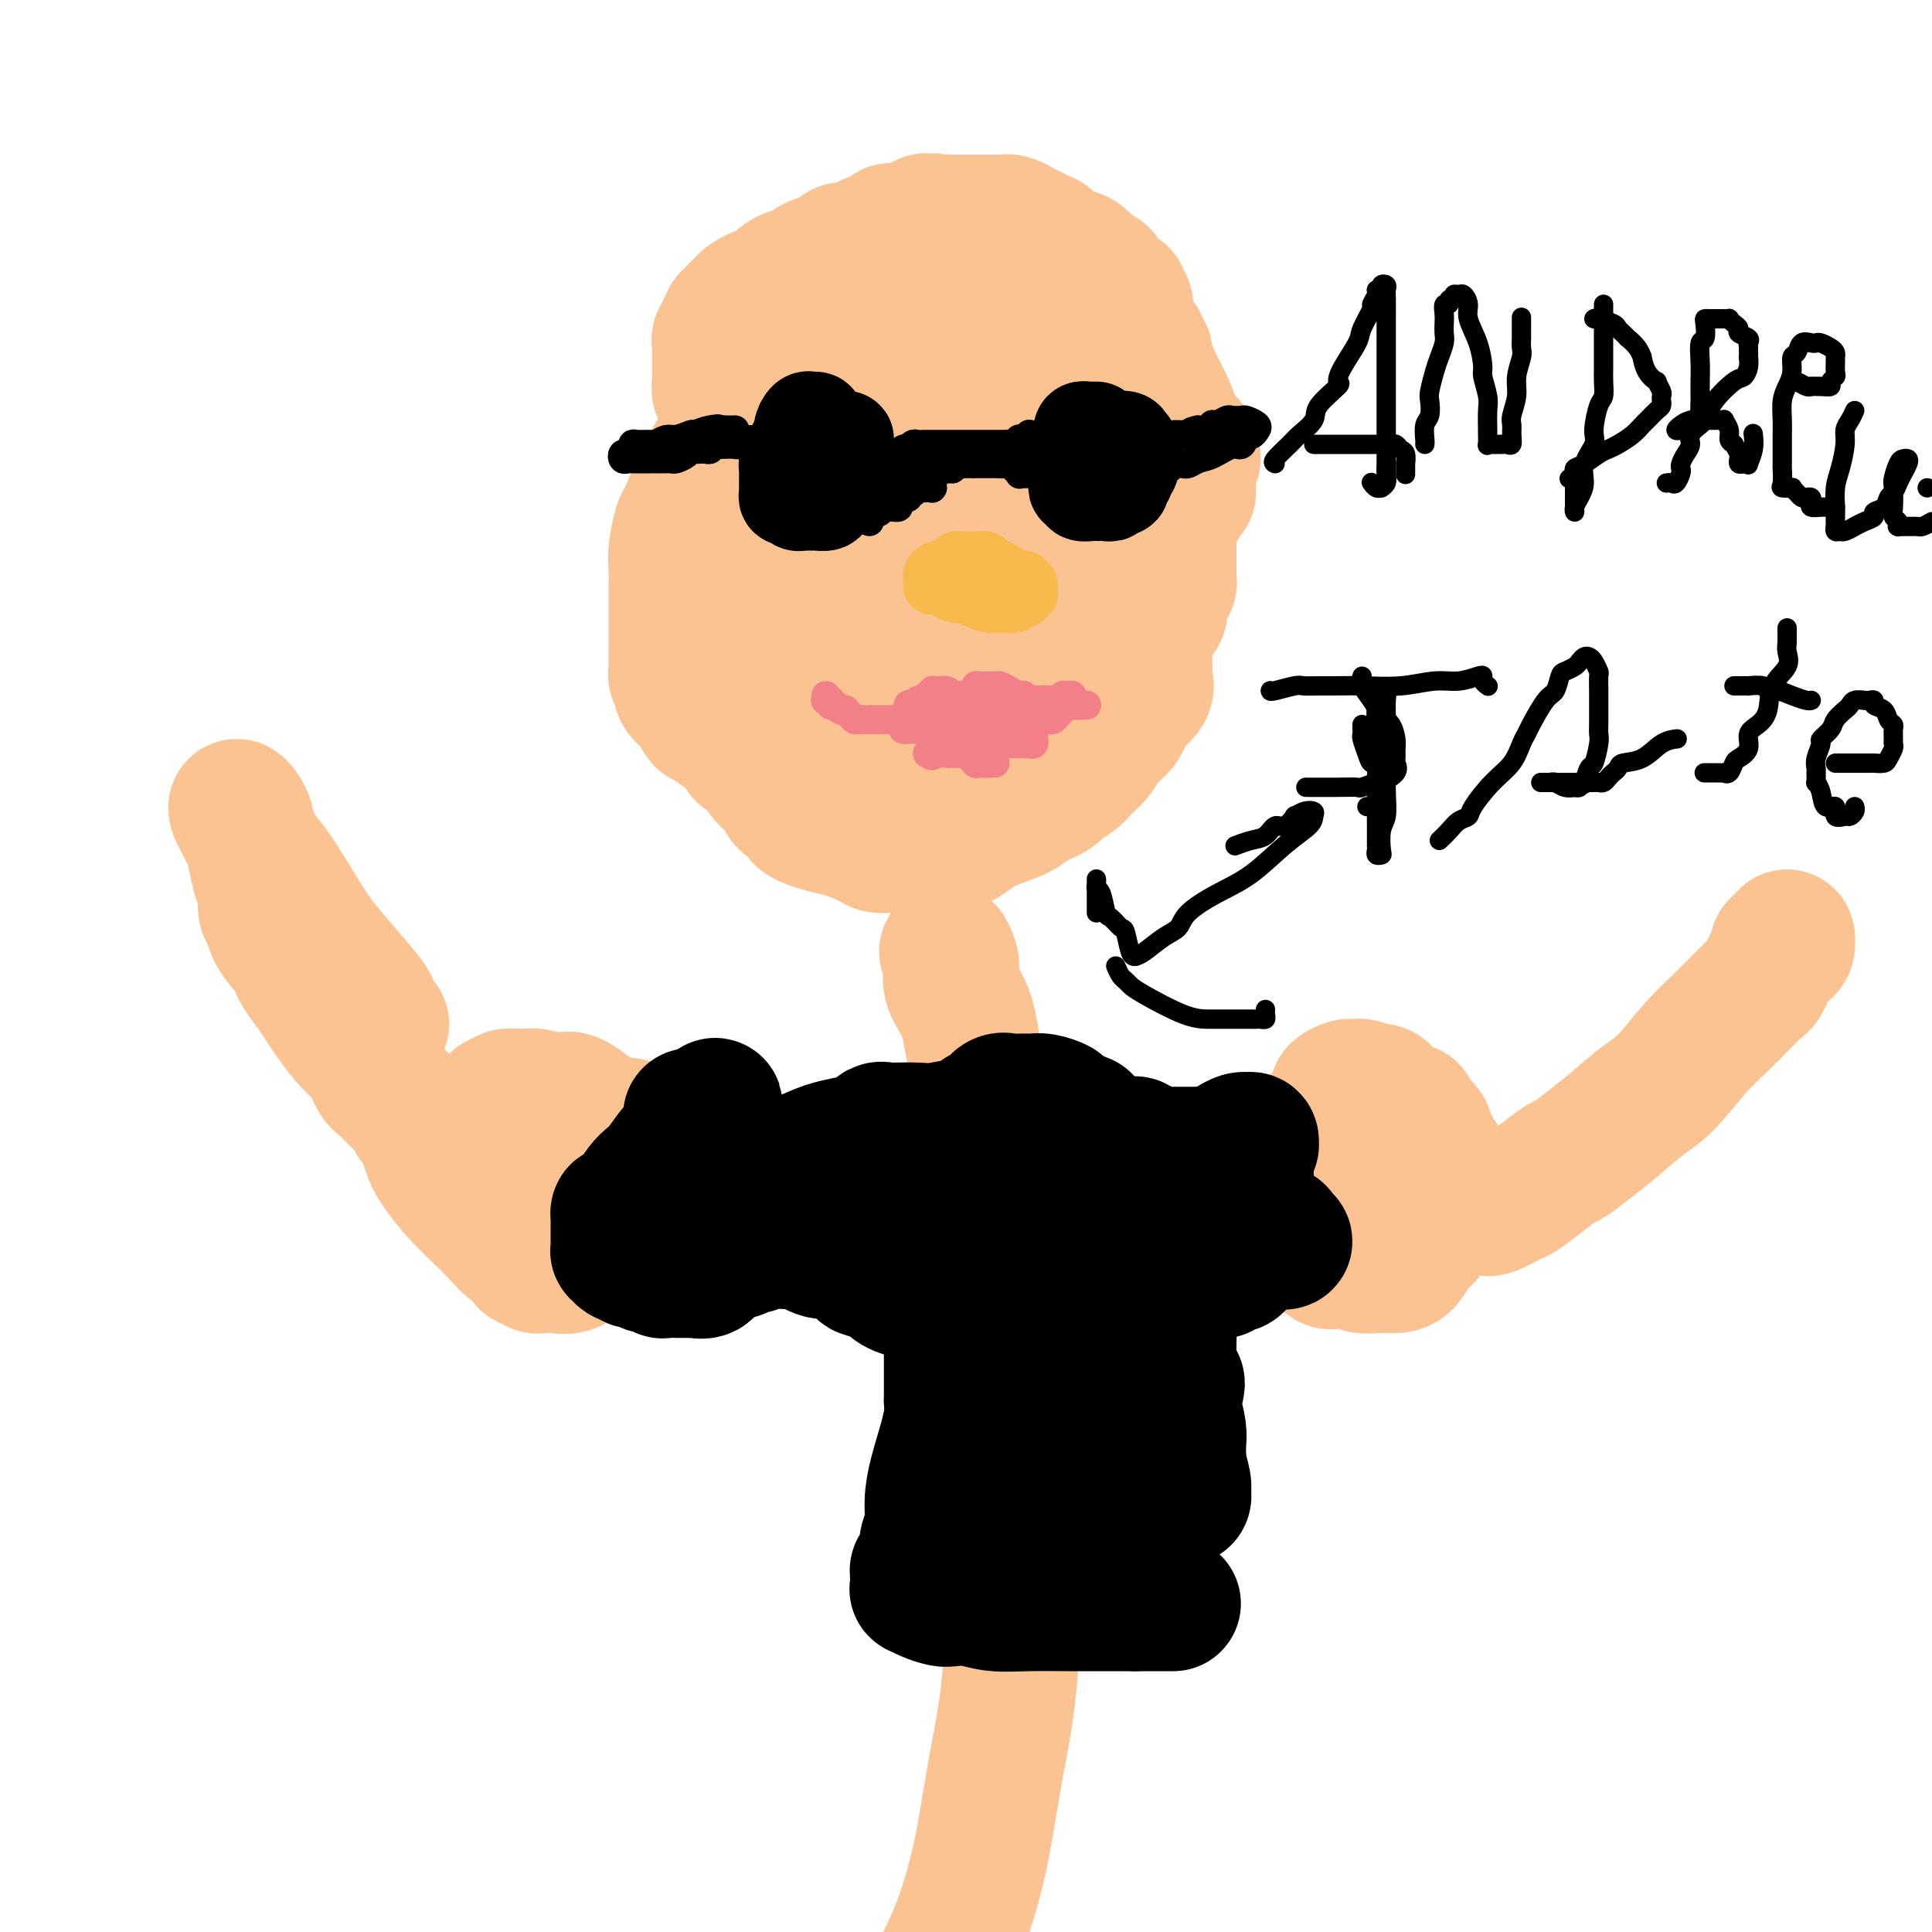 <svg viewBox='0 0 400 400' version='1.1' xmlns='http://www.w3.org/2000/svg' xmlns:xlink='http://www.w3.org/1999/xlink'><g fill='none' stroke='#FCC392' stroke-width='28' stroke-linecap='round' stroke-linejoin='round'><path d='M184,87c-1.172,-0.301 -2.344,-0.601 -3,-1c-0.656,-0.399 -0.795,-0.895 -1,-1c-0.205,-0.105 -0.474,0.182 -1,0c-0.526,-0.182 -1.308,-0.833 -2,-1c-0.692,-0.167 -1.293,0.152 -2,0c-0.707,-0.152 -1.521,-0.773 -2,-1c-0.479,-0.227 -0.625,-0.061 -1,0c-0.375,0.061 -0.979,0.016 -1,0c-0.021,-0.016 0.541,-0.002 0,0c-0.541,0.002 -2.186,-0.007 -3,0c-0.814,0.007 -0.796,0.030 -1,0c-0.204,-0.030 -0.628,-0.114 -1,0c-0.372,0.114 -0.690,0.426 -1,1c-0.310,0.574 -0.612,1.411 -1,2c-0.388,0.589 -0.864,0.929 -2,2c-1.136,1.071 -2.934,2.873 -4,4c-1.066,1.127 -1.400,1.581 -2,2c-0.600,0.419 -1.466,0.805 -2,2c-0.534,1.195 -0.734,3.199 -1,4c-0.266,0.801 -0.597,0.400 -1,1c-0.403,0.600 -0.878,2.202 -1,3c-0.122,0.798 0.111,0.791 0,1c-0.111,0.209 -0.565,0.632 -1,1c-0.435,0.368 -0.852,0.679 -1,1c-0.148,0.321 -0.025,0.650 0,1c0.025,0.350 -0.046,0.720 0,1c0.046,0.280 0.208,0.472 0,1c-0.208,0.528 -0.788,1.394 -1,2c-0.212,0.606 -0.057,0.952 0,2c0.057,1.048 0.015,2.797 0,4c-0.015,1.203 -0.004,1.859 0,3c0.004,1.141 0.001,2.768 0,4c-0.001,1.232 -0.000,2.070 0,3c0.000,0.930 0.000,1.951 0,3c-0.000,1.049 -0.000,2.126 0,3c0.000,0.874 -0.000,1.543 0,2c0.000,0.457 0.000,0.700 0,1c-0.000,0.300 -0.000,0.655 0,1c0.000,0.345 0.001,0.678 0,1c-0.001,0.322 -0.002,0.631 0,1c0.002,0.369 0.007,0.798 0,1c-0.007,0.202 -0.027,0.177 0,1c0.027,0.823 0.101,2.493 0,3c-0.101,0.507 -0.378,-0.149 0,0c0.378,0.149 1.409,1.105 2,2c0.591,0.895 0.740,1.730 1,2c0.260,0.270 0.629,-0.026 1,0c0.371,0.026 0.743,0.374 1,1c0.257,0.626 0.397,1.530 1,2c0.603,0.470 1.667,0.508 2,1c0.333,0.492 -0.064,1.440 1,2c1.064,0.560 3.590,0.731 5,1c1.410,0.269 1.705,0.634 2,1'/><path d='M164,157c1.438,0.536 1.532,0.876 2,1c0.468,0.124 1.310,0.031 2,0c0.690,-0.031 1.229,0.000 2,0c0.771,-0.000 1.773,-0.031 3,0c1.227,0.031 2.678,0.126 4,0c1.322,-0.126 2.514,-0.471 4,-1c1.486,-0.529 3.267,-1.241 5,-2c1.733,-0.759 3.419,-1.564 5,-2c1.581,-0.436 3.058,-0.501 4,-1c0.942,-0.499 1.347,-1.431 2,-2c0.653,-0.569 1.552,-0.775 2,-1c0.448,-0.225 0.446,-0.468 1,-1c0.554,-0.532 1.664,-1.353 2,-2c0.336,-0.647 -0.102,-1.121 0,-2c0.102,-0.879 0.745,-2.164 1,-3c0.255,-0.836 0.121,-1.225 0,-2c-0.121,-0.775 -0.228,-1.937 0,-3c0.228,-1.063 0.793,-2.029 1,-3c0.207,-0.971 0.057,-1.949 0,-3c-0.057,-1.051 -0.022,-2.176 0,-3c0.022,-0.824 0.032,-1.347 0,-2c-0.032,-0.653 -0.106,-1.436 0,-2c0.106,-0.564 0.394,-0.909 0,-2c-0.394,-1.091 -1.468,-2.926 -2,-4c-0.532,-1.074 -0.523,-1.386 -1,-2c-0.477,-0.614 -1.441,-1.530 -2,-2c-0.559,-0.470 -0.714,-0.493 -1,-1c-0.286,-0.507 -0.703,-1.499 -1,-2c-0.297,-0.501 -0.475,-0.512 -1,-1c-0.525,-0.488 -1.396,-1.453 -2,-2c-0.604,-0.547 -0.939,-0.676 -1,-1c-0.061,-0.324 0.152,-0.842 0,-1c-0.152,-0.158 -0.670,0.045 -1,0c-0.330,-0.045 -0.473,-0.338 -1,-1c-0.527,-0.662 -1.438,-1.694 -2,-2c-0.562,-0.306 -0.774,0.113 -1,0c-0.226,-0.113 -0.465,-0.759 -1,-1c-0.535,-0.241 -1.364,-0.077 -2,0c-0.636,0.077 -1.079,0.065 -2,0c-0.921,-0.065 -2.322,-0.185 -3,0c-0.678,0.185 -0.634,0.675 -1,1c-0.366,0.325 -1.142,0.487 -2,1c-0.858,0.513 -1.799,1.379 -2,2c-0.201,0.621 0.339,0.999 0,2c-0.339,1.001 -1.556,2.627 -2,4c-0.444,1.373 -0.116,2.494 0,3c0.116,0.506 0.021,0.396 0,2c-0.021,1.604 0.032,4.920 0,7c-0.032,2.080 -0.148,2.923 0,4c0.148,1.077 0.561,2.387 1,3c0.439,0.613 0.905,0.530 1,1c0.095,0.470 -0.182,1.492 0,2c0.182,0.508 0.822,0.503 1,1c0.178,0.497 -0.107,1.495 0,2c0.107,0.505 0.606,0.518 1,1c0.394,0.482 0.682,1.435 1,2c0.318,0.565 0.665,0.743 1,1c0.335,0.257 0.657,0.595 1,1c0.343,0.405 0.708,0.878 1,1c0.292,0.122 0.512,-0.108 1,0c0.488,0.108 1.244,0.554 2,1'/><path d='M184,143c1.608,0.577 2.629,0.019 3,0c0.371,-0.019 0.092,0.501 1,0c0.908,-0.501 3.004,-2.023 4,-3c0.996,-0.977 0.894,-1.408 1,-2c0.106,-0.592 0.421,-1.344 1,-2c0.579,-0.656 1.422,-1.217 2,-2c0.578,-0.783 0.890,-1.790 1,-3c0.110,-1.210 0.019,-2.625 0,-4c-0.019,-1.375 0.035,-2.711 0,-4c-0.035,-1.289 -0.160,-2.531 0,-3c0.160,-0.469 0.605,-0.163 0,-3c-0.605,-2.837 -2.261,-8.815 -3,-11c-0.739,-2.185 -0.562,-0.575 -1,-1c-0.438,-0.425 -1.492,-2.884 -2,-4c-0.508,-1.116 -0.470,-0.888 -1,-1c-0.530,-0.112 -1.628,-0.563 -2,-1c-0.372,-0.437 -0.018,-0.859 0,-1c0.018,-0.141 -0.299,-0.002 -1,0c-0.701,0.002 -1.784,-0.135 -3,0c-1.216,0.135 -2.563,0.540 -3,1c-0.437,0.460 0.038,0.975 -1,2c-1.038,1.025 -3.587,2.559 -5,4c-1.413,1.441 -1.689,2.788 -2,4c-0.311,1.212 -0.657,2.287 -1,3c-0.343,0.713 -0.682,1.063 -1,2c-0.318,0.937 -0.614,2.460 -1,4c-0.386,1.540 -0.860,3.095 -1,4c-0.140,0.905 0.055,1.159 0,2c-0.055,0.841 -0.361,2.268 0,3c0.361,0.732 1.388,0.769 2,1c0.612,0.231 0.810,0.657 1,1c0.190,0.343 0.373,0.603 1,1c0.627,0.397 1.699,0.932 2,1c0.301,0.068 -0.168,-0.332 0,0c0.168,0.332 0.973,1.395 2,2c1.027,0.605 2.277,0.751 3,1c0.723,0.249 0.921,0.602 2,1c1.079,0.398 3.040,0.843 4,1c0.960,0.157 0.919,0.026 2,0c1.081,-0.026 3.283,0.054 5,0c1.717,-0.054 2.950,-0.240 4,-1c1.050,-0.760 1.917,-2.093 3,-3c1.083,-0.907 2.380,-1.388 3,-2c0.620,-0.612 0.562,-1.355 1,-2c0.438,-0.645 1.371,-1.191 2,-2c0.629,-0.809 0.953,-1.882 1,-3c0.047,-1.118 -0.184,-2.281 0,-3c0.184,-0.719 0.781,-0.993 1,-2c0.219,-1.007 0.059,-2.745 0,-4c-0.059,-1.255 -0.016,-2.027 0,-3c0.016,-0.973 0.005,-2.148 0,-3c-0.005,-0.852 -0.004,-1.383 0,-2c0.004,-0.617 0.012,-1.322 0,-2c-0.012,-0.678 -0.044,-1.330 0,-2c0.044,-0.670 0.166,-1.360 0,-2c-0.166,-0.640 -0.618,-1.232 -1,-2c-0.382,-0.768 -0.694,-1.711 -1,-2c-0.306,-0.289 -0.608,0.077 -1,0c-0.392,-0.077 -0.875,-0.598 -1,-1c-0.125,-0.402 0.107,-0.686 0,-1c-0.107,-0.314 -0.554,-0.657 -1,-1'/><path d='M203,93c-1.009,-1.022 -1.030,-0.078 -1,0c0.030,0.078 0.111,-0.709 0,-1c-0.111,-0.291 -0.413,-0.085 -1,0c-0.587,0.085 -1.457,0.051 -2,0c-0.543,-0.051 -0.757,-0.118 -1,0c-0.243,0.118 -0.515,0.421 -1,0c-0.485,-0.421 -1.185,-1.567 -2,-2c-0.815,-0.433 -1.747,-0.154 -2,0c-0.253,0.154 0.171,0.182 0,0c-0.171,-0.182 -0.938,-0.573 -2,-1c-1.062,-0.427 -2.420,-0.889 -3,-1c-0.580,-0.111 -0.381,0.129 -1,0c-0.619,-0.129 -2.055,-0.626 -3,-1c-0.945,-0.374 -1.399,-0.626 -2,-1c-0.601,-0.374 -1.349,-0.871 -2,-1c-0.651,-0.129 -1.203,0.109 -2,0c-0.797,-0.109 -1.837,-0.565 -3,-1c-1.163,-0.435 -2.449,-0.847 -3,-1c-0.551,-0.153 -0.366,-0.045 -1,0c-0.634,0.045 -2.088,0.028 -3,0c-0.912,-0.028 -1.283,-0.068 -2,0c-0.717,0.068 -1.782,0.244 -3,1c-1.218,0.756 -2.591,2.092 -4,3c-1.409,0.908 -2.854,1.388 -4,2c-1.146,0.612 -1.994,1.358 -3,2c-1.006,0.642 -2.171,1.181 -3,2c-0.829,0.819 -1.321,1.918 -2,3c-0.679,1.082 -1.545,2.147 -2,3c-0.455,0.853 -0.500,1.492 -1,3c-0.500,1.508 -1.454,3.883 -2,5c-0.546,1.117 -0.682,0.974 -1,2c-0.318,1.026 -0.817,3.219 -1,5c-0.183,1.781 -0.049,3.150 0,4c0.049,0.850 0.013,1.182 0,2c-0.013,0.818 -0.004,2.121 0,3c0.004,0.879 0.001,1.334 0,2c-0.001,0.666 -0.000,1.543 0,2c0.000,0.457 0.000,0.492 0,1c-0.000,0.508 -0.000,1.487 0,2c0.000,0.513 0.000,0.561 0,1c-0.000,0.439 -0.001,1.270 0,2c0.001,0.730 0.005,1.361 0,2c-0.005,0.639 -0.017,1.287 0,2c0.017,0.713 0.064,1.490 0,2c-0.064,0.510 -0.237,0.754 0,1c0.237,0.246 0.886,0.495 1,1c0.114,0.505 -0.306,1.266 0,2c0.306,0.734 1.337,1.440 2,2c0.663,0.560 0.956,0.972 1,1c0.044,0.028 -0.161,-0.330 0,0c0.161,0.330 0.687,1.346 1,2c0.313,0.654 0.411,0.945 1,1c0.589,0.055 1.668,-0.126 2,0c0.332,0.126 -0.084,0.560 0,1c0.084,0.440 0.667,0.888 1,1c0.333,0.112 0.414,-0.110 1,0c0.586,0.110 1.676,0.552 2,1c0.324,0.448 -0.119,0.904 0,1c0.119,0.096 0.801,-0.166 1,0c0.199,0.166 -0.086,0.762 0,1c0.086,0.238 0.543,0.119 1,0'/><path d='M154,154c2.114,2.624 0.400,2.183 0,2c-0.400,-0.183 0.513,-0.110 1,0c0.487,0.110 0.548,0.257 1,1c0.452,0.743 1.297,2.082 2,3c0.703,0.918 1.266,1.414 2,2c0.734,0.586 1.638,1.260 2,2c0.362,0.740 0.180,1.545 1,2c0.820,0.455 2.640,0.559 3,1c0.360,0.441 -0.739,1.218 0,2c0.739,0.782 3.318,1.568 5,2c1.682,0.432 2.469,0.508 4,1c1.531,0.492 3.807,1.400 5,2c1.193,0.600 1.305,0.894 2,1c0.695,0.106 1.975,0.026 3,0c1.025,-0.026 1.796,0.001 3,0c1.204,-0.001 2.841,-0.031 4,0c1.159,0.031 1.840,0.121 3,0c1.160,-0.121 2.798,-0.455 4,-1c1.202,-0.545 1.968,-1.300 3,-2c1.032,-0.700 2.331,-1.343 4,-2c1.669,-0.657 3.707,-1.327 5,-2c1.293,-0.673 1.842,-1.350 3,-2c1.158,-0.650 2.925,-1.273 4,-2c1.075,-0.727 1.458,-1.560 2,-2c0.542,-0.440 1.245,-0.489 2,-1c0.755,-0.511 1.563,-1.484 2,-2c0.437,-0.516 0.502,-0.576 1,-1c0.498,-0.424 1.429,-1.212 2,-2c0.571,-0.788 0.784,-1.576 1,-2c0.216,-0.424 0.437,-0.483 1,-1c0.563,-0.517 1.469,-1.493 2,-2c0.531,-0.507 0.689,-0.546 1,-1c0.311,-0.454 0.777,-1.324 1,-2c0.223,-0.676 0.203,-1.159 1,-2c0.797,-0.841 2.410,-2.042 3,-3c0.590,-0.958 0.158,-1.675 0,-2c-0.158,-0.325 -0.042,-0.260 0,-1c0.042,-0.740 0.011,-2.285 0,-3c-0.011,-0.715 -0.003,-0.600 0,-1c0.003,-0.400 0.000,-1.315 0,-2c-0.000,-0.685 0.002,-1.141 0,-2c-0.002,-0.859 -0.008,-2.121 0,-3c0.008,-0.879 0.032,-1.375 0,-2c-0.032,-0.625 -0.118,-1.380 0,-2c0.118,-0.620 0.439,-1.106 0,-2c-0.439,-0.894 -1.638,-2.197 -2,-3c-0.362,-0.803 0.114,-1.107 0,-2c-0.114,-0.893 -0.820,-2.375 -1,-3c-0.180,-0.625 0.164,-0.393 0,-1c-0.164,-0.607 -0.835,-2.054 -1,-3c-0.165,-0.946 0.177,-1.390 0,-2c-0.177,-0.610 -0.874,-1.384 -1,-2c-0.126,-0.616 0.320,-1.072 0,-2c-0.320,-0.928 -1.407,-2.326 -2,-3c-0.593,-0.674 -0.692,-0.625 -1,-1c-0.308,-0.375 -0.824,-1.176 -1,-2c-0.176,-0.824 -0.011,-1.671 0,-2c0.011,-0.329 -0.131,-0.140 -1,-1c-0.869,-0.860 -2.465,-2.770 -3,-4c-0.535,-1.230 -0.010,-1.780 0,-2c0.010,-0.220 -0.495,-0.110 -1,0'/><path d='M223,90c-2.060,-6.107 -0.210,-3.875 0,-3c0.210,0.875 -1.220,0.393 -2,0c-0.780,-0.393 -0.911,-0.698 -1,-1c-0.089,-0.302 -0.135,-0.603 0,-1c0.135,-0.397 0.453,-0.891 0,-1c-0.453,-0.109 -1.676,0.167 -2,0c-0.324,-0.167 0.250,-0.777 0,-1c-0.250,-0.223 -1.325,-0.060 -2,0c-0.675,0.060 -0.950,0.015 -1,0c-0.050,-0.015 0.126,-0.002 0,0c-0.126,0.002 -0.555,-0.008 -1,0c-0.445,0.008 -0.906,0.034 -1,0c-0.094,-0.034 0.177,-0.130 0,0c-0.177,0.130 -0.804,0.485 -1,1c-0.196,0.515 0.038,1.192 0,2c-0.038,0.808 -0.349,1.749 0,3c0.349,1.251 1.358,2.811 2,4c0.642,1.189 0.917,2.006 1,3c0.083,0.994 -0.027,2.165 0,3c0.027,0.835 0.191,1.334 1,2c0.809,0.666 2.263,1.498 3,2c0.737,0.502 0.758,0.673 1,2c0.242,1.327 0.706,3.811 1,5c0.294,1.189 0.418,1.083 1,2c0.582,0.917 1.620,2.855 2,4c0.380,1.145 0.100,1.496 0,2c-0.100,0.504 -0.019,1.162 0,2c0.019,0.838 -0.022,1.857 0,3c0.022,1.143 0.107,2.411 0,4c-0.107,1.589 -0.407,3.501 -1,5c-0.593,1.499 -1.478,2.587 -2,4c-0.522,1.413 -0.680,3.152 -1,4c-0.320,0.848 -0.804,0.806 -1,1c-0.196,0.194 -0.106,0.626 0,1c0.106,0.374 0.227,0.692 0,1c-0.227,0.308 -0.803,0.606 -1,1c-0.197,0.394 -0.014,0.884 0,1c0.014,0.116 -0.140,-0.143 0,-1c0.140,-0.857 0.574,-2.312 1,-3c0.426,-0.688 0.846,-0.608 1,-1c0.154,-0.392 0.044,-1.255 0,-2c-0.044,-0.745 -0.022,-1.373 0,-2'/><path d='M220,136c0.152,-1.621 0.031,-2.172 0,-3c-0.031,-0.828 0.028,-1.933 0,-3c-0.028,-1.067 -0.143,-2.096 0,-3c0.143,-0.904 0.542,-1.683 0,-3c-0.542,-1.317 -2.027,-3.172 -3,-5c-0.973,-1.828 -1.434,-3.628 -2,-5c-0.566,-1.372 -1.237,-2.317 -2,-4c-0.763,-1.683 -1.619,-4.103 -2,-5c-0.381,-0.897 -0.287,-0.270 -1,-1c-0.713,-0.730 -2.232,-2.815 -3,-4c-0.768,-1.185 -0.784,-1.468 -1,-2c-0.216,-0.532 -0.631,-1.312 -1,-2c-0.369,-0.688 -0.691,-1.283 -1,-2c-0.309,-0.717 -0.605,-1.555 -1,-2c-0.395,-0.445 -0.889,-0.497 -1,-1c-0.111,-0.503 0.162,-1.458 0,-2c-0.162,-0.542 -0.761,-0.671 -1,-1c-0.239,-0.329 -0.120,-0.858 0,-1c0.120,-0.142 0.242,0.103 0,0c-0.242,-0.103 -0.848,-0.553 -1,-1c-0.152,-0.447 0.152,-0.889 0,-1c-0.152,-0.111 -0.758,0.110 -1,0c-0.242,-0.110 -0.121,-0.550 0,-1c0.121,-0.450 0.242,-0.909 0,-1c-0.242,-0.091 -0.848,0.187 -1,0c-0.152,-0.187 0.150,-0.838 0,-1c-0.150,-0.162 -0.751,0.167 -1,0c-0.249,-0.167 -0.146,-0.829 0,-1c0.146,-0.171 0.334,0.150 0,0c-0.334,-0.150 -1.192,-0.772 -2,-1c-0.808,-0.228 -1.567,-0.061 -2,0c-0.433,0.061 -0.540,0.016 -1,0c-0.460,-0.016 -1.274,-0.004 -2,0c-0.726,0.004 -1.364,0.001 -2,0c-0.636,-0.001 -1.271,-0.001 -2,0c-0.729,0.001 -1.554,0.004 -2,0c-0.446,-0.004 -0.515,-0.016 -1,0c-0.485,0.016 -1.387,0.060 -2,0c-0.613,-0.060 -0.939,-0.225 -1,0c-0.061,0.225 0.141,0.839 0,1c-0.141,0.161 -0.625,-0.132 -1,0c-0.375,0.132 -0.639,0.689 -1,1c-0.361,0.311 -0.817,0.374 -1,0c-0.183,-0.374 -0.091,-1.187 0,-2'/><path d='M177,80c-3.400,-0.646 -0.902,-0.762 0,-1c0.902,-0.238 0.206,-0.600 0,-1c-0.206,-0.400 0.078,-0.839 0,-1c-0.078,-0.161 -0.519,-0.044 -1,0c-0.481,0.044 -1.001,0.015 -1,0c0.001,-0.015 0.525,-0.016 0,0c-0.525,0.016 -2.098,0.050 -3,0c-0.902,-0.050 -1.132,-0.183 -2,0c-0.868,0.183 -2.375,0.682 -3,1c-0.625,0.318 -0.368,0.456 -1,1c-0.632,0.544 -2.154,1.494 -3,2c-0.846,0.506 -1.015,0.569 -1,1c0.015,0.431 0.214,1.229 0,2c-0.214,0.771 -0.841,1.516 -1,2c-0.159,0.484 0.151,0.707 0,1c-0.151,0.293 -0.762,0.657 -1,1c-0.238,0.343 -0.101,0.667 0,1c0.101,0.333 0.167,0.677 0,1c-0.167,0.323 -0.566,0.625 -1,1c-0.434,0.375 -0.904,0.822 -1,1c-0.096,0.178 0.181,0.086 0,0c-0.181,-0.086 -0.822,-0.167 -1,0c-0.178,0.167 0.106,0.581 0,1c-0.106,0.419 -0.602,0.844 -1,1c-0.398,0.156 -0.698,0.044 -1,0c-0.302,-0.044 -0.607,-0.018 -1,0c-0.393,0.018 -0.876,0.030 -1,0c-0.124,-0.030 0.110,-0.101 0,0c-0.110,0.101 -0.565,0.374 -1,0c-0.435,-0.374 -0.848,-1.396 -1,-2c-0.152,-0.604 -0.041,-0.789 0,-1c0.041,-0.211 0.011,-0.448 0,-1c-0.011,-0.552 -0.003,-1.418 0,-2c0.003,-0.582 0.001,-0.881 0,-1c-0.001,-0.119 -0.000,-0.060 0,0'/><path d='M151,87c0.001,-0.971 0.003,-0.899 0,-1c-0.003,-0.101 -0.011,-0.374 0,-1c0.011,-0.626 0.041,-1.606 0,-2c-0.041,-0.394 -0.152,-0.201 0,0c0.152,0.201 0.567,0.409 1,0c0.433,-0.409 0.886,-1.434 1,-2c0.114,-0.566 -0.109,-0.672 0,-1c0.109,-0.328 0.550,-0.876 1,-1c0.450,-0.124 0.909,0.178 1,0c0.091,-0.178 -0.186,-0.835 0,-1c0.186,-0.165 0.837,0.162 1,0c0.163,-0.162 -0.160,-0.813 0,-1c0.160,-0.187 0.802,0.090 1,0c0.198,-0.090 -0.049,-0.546 0,-1c0.049,-0.454 0.394,-0.906 1,-1c0.606,-0.094 1.472,0.171 2,0c0.528,-0.171 0.719,-0.777 1,-1c0.281,-0.223 0.653,-0.064 1,0c0.347,0.064 0.670,0.031 1,0c0.330,-0.031 0.669,-0.060 1,0c0.331,0.060 0.656,0.209 1,0c0.344,-0.209 0.708,-0.777 1,-1c0.292,-0.223 0.511,-0.102 1,0c0.489,0.102 1.249,0.185 2,0c0.751,-0.185 1.495,-0.637 2,-1c0.505,-0.363 0.773,-0.636 1,-1c0.227,-0.364 0.415,-0.820 1,-1c0.585,-0.180 1.568,-0.086 2,0c0.432,0.086 0.315,0.163 1,0c0.685,-0.163 2.172,-0.566 3,-1c0.828,-0.434 0.995,-0.900 1,-1c0.005,-0.100 -0.153,0.166 0,0c0.153,-0.166 0.617,-0.762 1,-1c0.383,-0.238 0.684,-0.116 1,0c0.316,0.116 0.648,0.227 1,0c0.352,-0.227 0.724,-0.793 1,-1c0.276,-0.207 0.454,-0.055 1,0c0.546,0.055 1.459,0.015 2,0c0.541,-0.015 0.709,-0.004 1,0c0.291,0.004 0.703,0.001 1,0c0.297,-0.001 0.479,-0.001 1,0c0.521,0.001 1.383,0.003 2,0c0.617,-0.003 0.991,-0.011 1,0c0.009,0.011 -0.346,0.042 0,0c0.346,-0.042 1.392,-0.155 2,0c0.608,0.155 0.779,0.580 1,1c0.221,0.420 0.492,0.834 1,1c0.508,0.166 1.252,0.083 2,0c0.748,-0.083 1.498,-0.166 2,0c0.502,0.166 0.754,0.580 1,1c0.246,0.420 0.486,0.847 1,1c0.514,0.153 1.303,0.031 2,0c0.697,-0.031 1.303,0.030 2,0c0.697,-0.030 1.485,-0.151 2,0c0.515,0.151 0.758,0.576 1,1'/><path d='M210,71c4.157,0.725 1.548,0.037 1,0c-0.548,-0.037 0.965,0.578 2,1c1.035,0.422 1.591,0.652 2,1c0.409,0.348 0.669,0.815 1,1c0.331,0.185 0.733,0.087 1,0c0.267,-0.087 0.400,-0.164 1,0c0.600,0.164 1.666,0.570 2,1c0.334,0.430 -0.064,0.885 0,1c0.064,0.115 0.592,-0.109 1,0c0.408,0.109 0.697,0.550 1,1c0.303,0.450 0.621,0.908 1,1c0.379,0.092 0.819,-0.183 1,0c0.181,0.183 0.104,0.822 0,1c-0.104,0.178 -0.234,-0.106 0,0c0.234,0.106 0.833,0.602 1,1c0.167,0.398 -0.099,0.697 0,1c0.099,0.303 0.562,0.610 1,1c0.438,0.390 0.850,0.864 1,1c0.150,0.136 0.039,-0.066 0,0c-0.039,0.066 -0.007,0.399 0,1c0.007,0.601 -0.012,1.472 0,2c0.012,0.528 0.056,0.715 0,1c-0.056,0.285 -0.212,0.668 0,1c0.212,0.332 0.791,0.613 1,1c0.209,0.387 0.049,0.882 0,1c-0.049,0.118 0.012,-0.139 0,0c-0.012,0.139 -0.097,0.676 0,1c0.097,0.324 0.378,0.436 0,0c-0.378,-0.436 -1.414,-1.420 -2,-2c-0.586,-0.580 -0.722,-0.756 -1,-1c-0.278,-0.244 -0.700,-0.555 -1,-1c-0.300,-0.445 -0.480,-1.025 -1,-2c-0.520,-0.975 -1.381,-2.345 -2,-3c-0.619,-0.655 -0.997,-0.594 -1,-1c-0.003,-0.406 0.369,-1.277 0,-2c-0.369,-0.723 -1.479,-1.297 -2,-2c-0.521,-0.703 -0.454,-1.535 -1,-2c-0.546,-0.465 -1.706,-0.562 -2,-1c-0.294,-0.438 0.276,-1.217 0,-2c-0.276,-0.783 -1.400,-1.572 -2,-2c-0.600,-0.428 -0.676,-0.496 -1,-1c-0.324,-0.504 -0.895,-1.443 -1,-2c-0.105,-0.557 0.256,-0.730 0,-1c-0.256,-0.270 -1.128,-0.635 -2,-1'/><path d='M209,65c-3.101,-4.319 -1.355,-3.118 -1,-3c0.355,0.118 -0.682,-0.847 -1,-1c-0.318,-0.153 0.084,0.507 0,0c-0.084,-0.507 -0.652,-2.181 -1,-3c-0.348,-0.819 -0.474,-0.784 -1,-1c-0.526,-0.216 -1.450,-0.685 -2,-1c-0.550,-0.315 -0.724,-0.477 -1,-1c-0.276,-0.523 -0.652,-1.408 -1,-2c-0.348,-0.592 -0.667,-0.891 -1,-1c-0.333,-0.109 -0.680,-0.029 -1,0c-0.320,0.029 -0.614,0.008 -1,0c-0.386,-0.008 -0.863,-0.002 -1,0c-0.137,0.002 0.067,0.001 0,0c-0.067,-0.001 -0.406,-0.000 -1,0c-0.594,0.000 -1.443,0.000 -2,0c-0.557,-0.000 -0.821,-0.001 -1,0c-0.179,0.001 -0.273,0.002 -1,0c-0.727,-0.002 -2.085,-0.009 -3,0c-0.915,0.009 -1.385,0.035 -2,0c-0.615,-0.035 -1.373,-0.129 -2,0c-0.627,0.129 -1.123,0.481 -2,1c-0.877,0.519 -2.136,1.203 -3,2c-0.864,0.797 -1.332,1.706 -2,2c-0.668,0.294 -1.537,-0.027 -2,0c-0.463,0.027 -0.520,0.402 -1,1c-0.480,0.598 -1.383,1.421 -2,2c-0.617,0.579 -0.949,0.916 -1,1c-0.051,0.084 0.179,-0.084 0,0c-0.179,0.084 -0.769,0.422 -1,1c-0.231,0.578 -0.105,1.397 0,2c0.105,0.603 0.188,0.990 0,2c-0.188,1.010 -0.645,2.642 -1,4c-0.355,1.358 -0.606,2.443 -1,3c-0.394,0.557 -0.931,0.588 -1,1c-0.069,0.412 0.332,1.207 0,2c-0.332,0.793 -1.395,1.586 -2,3c-0.605,1.414 -0.753,3.450 -1,4c-0.247,0.550 -0.595,-0.387 -1,0c-0.405,0.387 -0.867,2.096 -1,3c-0.133,0.904 0.062,1.002 0,1c-0.062,-0.002 -0.381,-0.106 -1,0c-0.619,0.106 -1.537,0.420 -2,0c-0.463,-0.420 -0.471,-1.575 -1,-2c-0.529,-0.425 -1.580,-0.122 -2,0c-0.420,0.122 -0.210,0.061 0,0'/><path d='M157,85c-1.338,-0.397 -1.682,-0.891 -2,-1c-0.318,-0.109 -0.610,0.167 -1,0c-0.390,-0.167 -0.879,-0.777 -1,-1c-0.121,-0.223 0.125,-0.059 0,0c-0.125,0.059 -0.621,0.013 -1,0c-0.379,-0.013 -0.641,0.009 -1,0c-0.359,-0.009 -0.814,-0.048 -1,0c-0.186,0.048 -0.102,0.183 0,0c0.102,-0.183 0.224,-0.683 0,-1c-0.224,-0.317 -0.792,-0.452 -1,-1c-0.208,-0.548 -0.056,-1.508 0,-2c0.056,-0.492 0.015,-0.517 0,-1c-0.015,-0.483 -0.004,-1.425 0,-2c0.004,-0.575 -0.000,-0.784 0,-1c0.000,-0.216 0.004,-0.439 0,-1c-0.004,-0.561 -0.016,-1.460 0,-2c0.016,-0.540 0.061,-0.722 0,-1c-0.061,-0.278 -0.228,-0.653 0,-1c0.228,-0.347 0.850,-0.666 1,-1c0.150,-0.334 -0.171,-0.682 0,-1c0.171,-0.318 0.835,-0.606 1,-1c0.165,-0.394 -0.167,-0.894 0,-1c0.167,-0.106 0.834,0.182 1,0c0.166,-0.182 -0.168,-0.835 0,-1c0.168,-0.165 0.838,0.159 1,0c0.162,-0.159 -0.185,-0.802 0,-1c0.185,-0.198 0.900,0.049 1,0c0.100,-0.049 -0.416,-0.394 0,-1c0.416,-0.606 1.763,-1.472 3,-2c1.237,-0.528 2.364,-0.716 3,-1c0.636,-0.284 0.782,-0.663 1,-1c0.218,-0.337 0.508,-0.633 1,-1c0.492,-0.367 1.186,-0.807 2,-1c0.814,-0.193 1.747,-0.141 2,0c0.253,0.141 -0.174,0.370 0,0c0.174,-0.370 0.949,-1.340 2,-2c1.051,-0.660 2.377,-1.012 3,-1c0.623,0.012 0.542,0.387 1,0c0.458,-0.387 1.454,-1.538 2,-2c0.546,-0.462 0.641,-0.236 1,0c0.359,0.236 0.983,0.484 2,0c1.017,-0.484 2.426,-1.698 3,-2c0.574,-0.302 0.311,0.309 1,0c0.689,-0.309 2.329,-1.536 3,-2c0.671,-0.464 0.373,-0.163 1,0c0.627,0.163 2.179,0.190 3,0c0.821,-0.190 0.910,-0.595 1,-1'/><path d='M189,47c5.916,-2.879 1.708,-0.575 1,0c-0.708,0.575 2.086,-0.578 3,-1c0.914,-0.422 -0.050,-0.113 0,0c0.050,0.113 1.116,0.030 2,0c0.884,-0.030 1.588,-0.008 2,0c0.412,0.008 0.534,0.002 1,0c0.466,-0.002 1.276,-0.001 2,0c0.724,0.001 1.360,0.000 2,0c0.640,-0.000 1.283,-0.001 2,0c0.717,0.001 1.506,0.003 2,0c0.494,-0.003 0.691,-0.011 1,0c0.309,0.011 0.730,0.040 1,0c0.270,-0.040 0.390,-0.151 1,0c0.610,0.151 1.712,0.564 2,1c0.288,0.436 -0.236,0.895 0,1c0.236,0.105 1.234,-0.145 2,0c0.766,0.145 1.300,0.684 2,1c0.700,0.316 1.566,0.410 2,1c0.434,0.590 0.436,1.678 1,2c0.564,0.322 1.691,-0.120 2,0c0.309,0.120 -0.202,0.802 0,1c0.202,0.198 1.115,-0.088 2,0c0.885,0.088 1.743,0.550 2,1c0.257,0.450 -0.086,0.889 0,1c0.086,0.111 0.601,-0.108 1,0c0.399,0.108 0.680,0.541 1,1c0.320,0.459 0.677,0.945 1,1c0.323,0.055 0.611,-0.321 1,0c0.389,0.321 0.878,1.339 1,2c0.122,0.661 -0.125,0.964 0,1c0.125,0.036 0.621,-0.196 1,0c0.379,0.196 0.641,0.821 1,1c0.359,0.179 0.814,-0.089 1,0c0.186,0.089 0.101,0.534 0,1c-0.101,0.466 -0.219,0.953 0,1c0.219,0.047 0.776,-0.348 1,0c0.224,0.348 0.115,1.437 0,2c-0.115,0.563 -0.237,0.599 0,1c0.237,0.401 0.834,1.168 1,2c0.166,0.832 -0.100,1.730 0,2c0.100,0.270 0.567,-0.086 1,0c0.433,0.086 0.834,0.616 1,1c0.166,0.384 0.097,0.623 0,1c-0.097,0.377 -0.223,0.893 0,1c0.223,0.107 0.795,-0.193 1,0c0.205,0.193 0.044,0.881 0,1c-0.044,0.119 0.030,-0.329 0,0c-0.030,0.329 -0.164,1.436 0,2c0.164,0.564 0.626,0.585 1,1c0.374,0.415 0.659,1.223 1,2c0.341,0.777 0.739,1.522 1,2c0.261,0.478 0.385,0.689 1,2c0.615,1.311 1.722,3.723 2,5c0.278,1.277 -0.271,1.421 0,2c0.271,0.579 1.363,1.594 2,2c0.637,0.406 0.818,0.203 1,0'/><path d='M246,92c2.011,4.897 0.539,2.639 0,2c-0.539,-0.639 -0.144,0.339 0,1c0.144,0.661 0.039,1.003 0,1c-0.039,-0.003 -0.010,-0.350 0,0c0.010,0.350 0.003,1.399 0,2c-0.003,0.601 0.000,0.754 0,1c-0.000,0.246 -0.003,0.586 0,1c0.003,0.414 0.011,0.902 0,1c-0.011,0.098 -0.040,-0.194 0,0c0.040,0.194 0.150,0.874 0,1c-0.150,0.126 -0.561,-0.300 -1,0c-0.439,0.300 -0.906,1.328 -1,2c-0.094,0.672 0.185,0.988 0,1c-0.185,0.012 -0.834,-0.281 -1,0c-0.166,0.281 0.152,1.136 0,2c-0.152,0.864 -0.773,1.737 -1,2c-0.227,0.263 -0.061,-0.085 0,0c0.061,0.085 0.016,0.601 0,1c-0.016,0.399 -0.004,0.680 0,1c0.004,0.320 0.001,0.677 0,1c-0.001,0.323 -0.000,0.610 0,1c0.000,0.390 0.000,0.883 0,1c-0.000,0.117 0.000,-0.142 0,0c-0.000,0.142 -0.000,0.686 0,1c0.000,0.314 0.001,0.397 0,1c-0.001,0.603 -0.004,1.724 0,2c0.004,0.276 0.016,-0.295 0,0c-0.016,0.295 -0.061,1.455 0,2c0.061,0.545 0.227,0.475 0,1c-0.227,0.525 -0.846,1.646 -1,2c-0.154,0.354 0.156,-0.059 0,0c-0.156,0.059 -0.778,0.591 -1,1c-0.222,0.409 -0.046,0.697 0,1c0.046,0.303 -0.040,0.621 0,1c0.040,0.379 0.204,0.819 0,1c-0.204,0.181 -0.776,0.104 -1,0c-0.224,-0.104 -0.099,-0.235 0,0c0.099,0.235 0.171,0.837 0,1c-0.171,0.163 -0.584,-0.114 -1,0c-0.416,0.114 -0.833,0.618 -1,1c-0.167,0.382 -0.083,0.641 0,1c0.083,0.359 0.167,0.817 0,1c-0.167,0.183 -0.583,0.092 -1,0'/><path d='M236,131c-1.000,1.833 -0.500,0.917 0,0'/></g>
<g fill='none' stroke='#000000' stroke-width='20' stroke-linecap='round' stroke-linejoin='round'><path d='M169,88c0.092,-0.435 0.183,-0.870 0,-1c-0.183,-0.130 -0.641,0.044 -1,0c-0.359,-0.044 -0.621,-0.307 -1,0c-0.379,0.307 -0.876,1.186 -1,2c-0.124,0.814 0.124,1.565 0,2c-0.124,0.435 -0.622,0.553 -1,1c-0.378,0.447 -0.637,1.224 -1,2c-0.363,0.776 -0.829,1.552 -1,2c-0.171,0.448 -0.046,0.568 0,1c0.046,0.432 0.011,1.178 0,2c-0.011,0.822 -0.000,1.722 0,2c0.000,0.278 -0.011,-0.065 0,0c0.011,0.065 0.046,0.539 0,1c-0.046,0.461 -0.171,0.908 0,1c0.171,0.092 0.637,-0.172 1,0c0.363,0.172 0.622,0.778 1,1c0.378,0.222 0.873,0.059 1,0c0.127,-0.059 -0.116,-0.015 0,0c0.116,0.015 0.592,0.001 1,0c0.408,-0.001 0.749,0.011 1,0c0.251,-0.011 0.411,-0.044 1,0c0.589,0.044 1.608,0.167 2,0c0.392,-0.167 0.158,-0.622 0,-1c-0.158,-0.378 -0.239,-0.679 0,-1c0.239,-0.321 0.800,-0.663 1,-1c0.200,-0.337 0.040,-0.669 0,-1c-0.040,-0.331 0.042,-0.661 0,-1c-0.042,-0.339 -0.207,-0.686 0,-1c0.207,-0.314 0.787,-0.595 1,-1c0.213,-0.405 0.058,-0.935 0,-1c-0.058,-0.065 -0.018,0.336 0,0c0.018,-0.336 0.015,-1.410 0,-2c-0.015,-0.590 -0.043,-0.698 0,-1c0.043,-0.302 0.156,-0.799 0,-1c-0.156,-0.201 -0.581,-0.106 -1,0c-0.419,0.106 -0.833,0.225 -1,0c-0.167,-0.225 -0.086,-0.792 0,-1c0.086,-0.208 0.177,-0.057 0,0c-0.177,0.057 -0.622,0.020 -1,0c-0.378,-0.020 -0.690,-0.021 -1,0c-0.310,0.021 -0.619,0.065 -1,0c-0.381,-0.065 -0.834,-0.239 -1,0c-0.166,0.239 -0.044,0.890 0,1c0.044,0.110 0.012,-0.321 0,0c-0.012,0.321 -0.003,1.394 0,2c0.003,0.606 0.001,0.745 0,1c-0.001,0.255 -0.000,0.628 0,1'/><path d='M167,96c0.023,0.713 0.580,-0.005 1,0c0.420,0.005 0.703,0.735 1,1c0.297,0.265 0.608,0.067 1,0c0.392,-0.067 0.865,-0.003 1,0c0.135,0.003 -0.069,-0.054 0,0c0.069,0.054 0.411,0.218 1,0c0.589,-0.218 1.426,-0.819 2,-1c0.574,-0.181 0.886,0.058 1,0c0.114,-0.058 0.030,-0.412 0,-1c-0.030,-0.588 -0.007,-1.412 0,-2c0.007,-0.588 -0.001,-0.942 0,-1c0.001,-0.058 0.011,0.181 0,0c-0.011,-0.181 -0.042,-0.780 0,-1c0.042,-0.220 0.155,-0.059 0,0c-0.155,0.059 -0.580,0.016 -1,0c-0.420,-0.016 -0.834,-0.005 -1,0c-0.166,0.005 -0.083,0.002 0,0'/><path d='M227,89c-0.340,-0.007 -0.680,-0.013 -1,0c-0.320,0.013 -0.622,0.046 -1,0c-0.378,-0.046 -0.834,-0.171 -1,0c-0.166,0.171 -0.044,0.637 0,1c0.044,0.363 0.008,0.622 0,1c-0.008,0.378 0.012,0.874 0,1c-0.012,0.126 -0.056,-0.120 0,0c0.056,0.120 0.211,0.606 0,1c-0.211,0.394 -0.789,0.697 -1,1c-0.211,0.303 -0.057,0.606 0,1c0.057,0.394 0.015,0.879 0,1c-0.015,0.121 -0.004,-0.123 0,0c0.004,0.123 -0.000,0.611 0,1c0.000,0.389 0.004,0.678 0,1c-0.004,0.322 -0.017,0.679 0,1c0.017,0.321 0.064,0.608 0,1c-0.064,0.392 -0.238,0.890 0,1c0.238,0.110 0.890,-0.167 1,0c0.110,0.167 -0.322,0.776 0,1c0.322,0.224 1.397,0.061 2,0c0.603,-0.061 0.734,-0.020 1,0c0.266,0.020 0.668,0.020 1,0c0.332,-0.020 0.596,-0.061 1,0c0.404,0.061 0.950,0.224 1,0c0.050,-0.224 -0.394,-0.833 0,-1c0.394,-0.167 1.626,0.110 2,0c0.374,-0.110 -0.110,-0.608 0,-1c0.110,-0.392 0.814,-0.679 1,-1c0.186,-0.321 -0.146,-0.678 0,-1c0.146,-0.322 0.771,-0.611 1,-1c0.229,-0.389 0.061,-0.878 0,-1c-0.061,-0.122 -0.016,0.122 0,0c0.016,-0.122 0.004,-0.610 0,-1c-0.004,-0.390 -0.001,-0.683 0,-1c0.001,-0.317 0.001,-0.659 0,-1'/><path d='M234,93c0.090,-1.480 -0.686,-1.181 -1,-1c-0.314,0.181 -0.165,0.244 0,0c0.165,-0.244 0.346,-0.794 0,-1c-0.346,-0.206 -1.220,-0.069 -2,0c-0.780,0.069 -1.466,0.070 -2,0c-0.534,-0.070 -0.914,-0.211 -1,0c-0.086,0.211 0.123,0.775 0,1c-0.123,0.225 -0.579,0.113 -1,0c-0.421,-0.113 -0.806,-0.226 -1,0c-0.194,0.226 -0.196,0.793 0,1c0.196,0.207 0.591,0.056 1,0c0.409,-0.056 0.831,-0.016 1,0c0.169,0.016 0.084,0.008 0,0'/></g>
<g fill='none' stroke='#000000' stroke-width='6' stroke-linecap='round' stroke-linejoin='round'><path d='M184,94c-0.089,0.008 -0.177,0.016 0,0c0.177,-0.016 0.621,-0.056 1,0c0.379,0.056 0.693,0.207 1,0c0.307,-0.207 0.607,-0.774 1,-1c0.393,-0.226 0.879,-0.113 1,0c0.121,0.113 -0.123,0.226 0,0c0.123,-0.226 0.611,-0.793 1,-1c0.389,-0.207 0.677,-0.056 1,0c0.323,0.056 0.682,0.015 1,0c0.318,-0.015 0.597,-0.004 1,0c0.403,0.004 0.931,0.001 1,0c0.069,-0.001 -0.322,-0.000 0,0c0.322,0.000 1.358,0.000 2,0c0.642,-0.000 0.892,-0.000 2,0c1.108,0.000 3.075,0.000 4,0c0.925,-0.000 0.807,0.000 1,0c0.193,-0.000 0.696,-0.000 1,0c0.304,0.000 0.410,0.000 1,0c0.590,-0.000 1.664,-0.000 2,0c0.336,0.000 -0.065,0.001 0,0c0.065,-0.001 0.596,-0.004 1,0c0.404,0.004 0.682,0.015 1,0c0.318,-0.015 0.676,-0.056 1,0c0.324,0.056 0.612,0.207 1,0c0.388,-0.207 0.875,-0.774 1,-1c0.125,-0.226 -0.111,-0.112 0,0c0.111,0.112 0.568,0.223 1,0c0.432,-0.223 0.838,-0.778 1,-1c0.162,-0.222 0.081,-0.111 0,0'/><path d='M180,108c0.024,-0.312 0.048,-0.623 0,-1c-0.048,-0.377 -0.166,-0.819 0,-1c0.166,-0.181 0.618,-0.101 1,0c0.382,0.101 0.695,0.223 1,0c0.305,-0.223 0.602,-0.792 1,-1c0.398,-0.208 0.895,-0.055 1,0c0.105,0.055 -0.183,0.012 0,0c0.183,-0.012 0.836,0.007 1,0c0.164,-0.007 -0.163,-0.039 0,0c0.163,0.039 0.814,0.150 1,0c0.186,-0.150 -0.095,-0.562 0,-1c0.095,-0.438 0.564,-0.901 1,-1c0.436,-0.099 0.838,0.166 1,0c0.162,-0.166 0.085,-0.762 0,-1c-0.085,-0.238 -0.178,-0.116 0,0c0.178,0.116 0.626,0.227 1,0c0.374,-0.227 0.675,-0.793 1,-1c0.325,-0.207 0.676,-0.054 1,0c0.324,0.054 0.623,0.011 1,0c0.377,-0.011 0.834,0.011 1,0c0.166,-0.011 0.042,-0.056 0,0c-0.042,0.056 -0.000,0.211 0,0c0.000,-0.211 -0.041,-0.789 0,-1c0.041,-0.211 0.166,-0.057 0,0c-0.166,0.057 -0.622,0.015 -1,0c-0.378,-0.015 -0.679,-0.005 -1,0c-0.321,0.005 -0.663,0.004 -1,0c-0.337,-0.004 -0.668,-0.011 -1,0c-0.332,0.011 -0.666,0.042 -1,0c-0.334,-0.042 -0.667,-0.155 -1,0c-0.333,0.155 -0.667,0.577 -1,1'/><path d='M186,101c-1.326,-0.001 -1.140,-0.003 -1,0c0.140,0.003 0.233,0.012 0,0c-0.233,-0.012 -0.791,-0.045 -1,0c-0.209,0.045 -0.067,0.170 0,0c0.067,-0.170 0.059,-0.633 0,-1c-0.059,-0.367 -0.171,-0.638 0,-1c0.171,-0.362 0.624,-0.814 1,-1c0.376,-0.186 0.675,-0.106 1,0c0.325,0.106 0.678,0.239 1,0c0.322,-0.239 0.615,-0.849 1,-1c0.385,-0.151 0.861,0.156 1,0c0.139,-0.156 -0.061,-0.774 0,-1c0.061,-0.226 0.383,-0.061 1,0c0.617,0.061 1.528,0.016 2,0c0.472,-0.016 0.505,-0.004 1,0c0.495,0.004 1.452,0.001 2,0c0.548,-0.001 0.686,-0.000 1,0c0.314,0.000 0.805,0.000 1,0c0.195,-0.000 0.095,-0.000 0,0c-0.095,0.000 -0.186,0.000 0,0c0.186,-0.000 0.648,-0.000 1,0c0.352,0.000 0.595,0.000 1,0c0.405,-0.000 0.973,-0.000 1,0c0.027,0.000 -0.486,0.000 -1,0'/><path d='M199,96c1.099,-0.060 -1.153,-0.211 -2,0c-0.847,0.211 -0.288,0.785 0,1c0.288,0.215 0.304,0.072 0,0c-0.304,-0.072 -0.929,-0.072 -1,0c-0.071,0.072 0.411,0.215 1,0c0.589,-0.215 1.285,-0.790 2,-1c0.715,-0.210 1.448,-0.056 2,0c0.552,0.056 0.921,0.015 1,0c0.079,-0.015 -0.133,-0.004 0,0c0.133,0.004 0.609,0.001 1,0c0.391,-0.001 0.696,-0.000 1,0c0.304,0.000 0.606,0.000 1,0c0.394,-0.000 0.879,-0.000 1,0c0.121,0.000 -0.122,0.000 0,0c0.122,-0.000 0.610,-0.001 1,0c0.390,0.001 0.683,0.003 1,0c0.317,-0.003 0.659,-0.011 1,0c0.341,0.011 0.683,0.041 1,0c0.317,-0.041 0.610,-0.155 1,0c0.390,0.155 0.879,0.577 1,1c0.121,0.423 -0.124,0.845 0,1c0.124,0.155 0.619,0.041 1,0c0.381,-0.041 0.649,-0.011 1,0c0.351,0.011 0.787,0.003 1,0c0.213,-0.003 0.204,-0.001 0,0c-0.204,0.001 -0.602,0.000 -1,0'/><path d='M214,98c2.363,0.122 -0.729,-0.072 -2,0c-1.271,0.072 -0.719,0.412 -1,0c-0.281,-0.412 -1.393,-1.574 -2,-2c-0.607,-0.426 -0.710,-0.114 -1,0c-0.290,0.114 -0.768,0.031 -1,0c-0.232,-0.031 -0.220,-0.008 0,0c0.220,0.008 0.647,0.002 1,0c0.353,-0.002 0.631,-0.001 1,0c0.369,0.001 0.830,0.000 1,0c0.170,-0.000 0.049,-0.000 0,0c-0.049,0.000 -0.024,0.000 0,0'/><path d='M161,91c-0.376,0.000 -0.752,0.000 -1,0c-0.248,-0.000 -0.368,-0.001 -1,0c-0.632,0.001 -1.776,0.004 -2,0c-0.224,-0.004 0.474,-0.015 0,0c-0.474,0.015 -2.118,0.057 -3,0c-0.882,-0.057 -1.000,-0.212 -1,0c-0.000,0.212 0.118,0.790 0,1c-0.118,0.210 -0.473,0.053 -1,0c-0.527,-0.053 -1.225,0.000 -2,0c-0.775,-0.000 -1.626,-0.053 -2,0c-0.374,0.053 -0.272,0.210 -1,0c-0.728,-0.210 -2.285,-0.788 -3,-1c-0.715,-0.212 -0.586,-0.057 -1,0c-0.414,0.057 -1.370,0.015 -2,0c-0.630,-0.015 -0.935,-0.003 -1,0c-0.065,0.003 0.109,-0.003 0,0c-0.109,0.003 -0.501,0.015 -1,0c-0.499,-0.015 -1.104,-0.056 -1,0c0.104,0.056 0.917,0.211 2,0c1.083,-0.211 2.437,-0.788 3,-1c0.563,-0.212 0.334,-0.061 1,0c0.666,0.061 2.228,0.030 3,0c0.772,-0.030 0.753,-0.060 1,0c0.247,0.060 0.759,0.208 1,0c0.241,-0.208 0.212,-0.774 0,-1c-0.212,-0.226 -0.606,-0.113 -1,0'/><path d='M148,89c1.465,-0.353 0.126,-0.234 -1,0c-1.126,0.234 -2.040,0.585 -3,1c-0.960,0.415 -1.966,0.896 -3,1c-1.034,0.104 -2.095,-0.169 -3,0c-0.905,0.169 -1.654,0.782 -2,1c-0.346,0.218 -0.288,0.043 -1,0c-0.712,-0.043 -2.194,0.045 -3,0c-0.806,-0.045 -0.938,-0.223 -1,0c-0.062,0.223 -0.056,0.848 0,1c0.056,0.152 0.162,-0.170 0,0c-0.162,0.170 -0.591,0.830 -1,1c-0.409,0.170 -0.796,-0.151 -1,0c-0.204,0.151 -0.223,0.772 0,1c0.223,0.228 0.689,0.061 1,0c0.311,-0.061 0.467,-0.016 1,0c0.533,0.016 1.442,0.004 2,0c0.558,-0.004 0.764,-0.000 1,0c0.236,0.000 0.501,-0.003 1,0c0.499,0.003 1.233,0.011 2,0c0.767,-0.011 1.567,-0.041 2,0c0.433,0.041 0.497,0.155 1,0c0.503,-0.155 1.444,-0.578 2,-1c0.556,-0.422 0.727,-0.844 1,-1c0.273,-0.156 0.646,-0.046 1,0c0.354,0.046 0.687,0.026 1,0c0.313,-0.026 0.604,-0.060 1,0c0.396,0.060 0.895,0.212 1,0c0.105,-0.212 -0.186,-0.789 0,-1c0.186,-0.211 0.849,-0.057 1,0c0.151,0.057 -0.208,0.015 0,0c0.208,-0.015 0.984,-0.004 1,0c0.016,0.004 -0.726,0.001 -1,0c-0.274,-0.001 -0.078,-0.000 0,0c0.078,0.000 0.039,0.000 0,0'/><path d='M148,92c2.778,-0.491 0.724,-0.720 0,-1c-0.724,-0.280 -0.117,-0.611 0,-1c0.117,-0.389 -0.257,-0.836 0,-1c0.257,-0.164 1.146,-0.044 2,0c0.854,0.044 1.673,0.013 2,0c0.327,-0.013 0.164,-0.006 0,0'/><path d='M241,97c0.408,0.113 0.816,0.226 1,0c0.184,-0.226 0.143,-0.792 0,-1c-0.143,-0.208 -0.387,-0.059 0,0c0.387,0.059 1.404,0.028 2,0c0.596,-0.028 0.772,-0.054 1,0c0.228,0.054 0.509,0.188 1,0c0.491,-0.188 1.192,-0.699 2,-1c0.808,-0.301 1.722,-0.391 3,-1c1.278,-0.609 2.920,-1.735 4,-2c1.080,-0.265 1.598,0.333 2,0c0.402,-0.333 0.689,-1.595 1,-2c0.311,-0.405 0.645,0.049 1,0c0.355,-0.049 0.729,-0.601 1,-1c0.271,-0.399 0.438,-0.644 0,-1c-0.438,-0.356 -1.483,-0.824 -2,-1c-0.517,-0.176 -0.507,-0.061 -1,0c-0.493,0.061 -1.491,0.068 -2,0c-0.509,-0.068 -0.531,-0.211 -1,0c-0.469,0.211 -1.385,0.775 -2,1c-0.615,0.225 -0.928,0.112 -1,0c-0.072,-0.112 0.096,-0.222 0,0c-0.096,0.222 -0.456,0.778 -1,1c-0.544,0.222 -1.272,0.111 -2,0'/><path d='M248,89c-2.142,0.393 -1.496,0.876 -2,1c-0.504,0.124 -2.156,-0.110 -3,0c-0.844,0.110 -0.878,0.565 -2,1c-1.122,0.435 -3.330,0.850 -4,1c-0.670,0.150 0.199,0.037 1,0c0.801,-0.037 1.535,0.004 2,0c0.465,-0.004 0.661,-0.053 1,0c0.339,0.053 0.822,0.206 1,0c0.178,-0.206 0.051,-0.773 0,-1c-0.051,-0.227 -0.025,-0.113 0,0'/></g>
<g fill='none' stroke='#F37F89' stroke-width='6' stroke-linecap='round' stroke-linejoin='round'><path d='M171,144c-0.009,0.425 -0.017,0.850 0,1c0.017,0.150 0.060,0.025 0,0c-0.060,-0.025 -0.224,0.050 0,0c0.224,-0.050 0.834,-0.223 1,0c0.166,0.223 -0.114,0.844 0,1c0.114,0.156 0.622,-0.152 1,0c0.378,0.152 0.626,0.762 1,1c0.374,0.238 0.874,0.102 1,0c0.126,-0.102 -0.121,-0.171 0,0c0.121,0.171 0.611,0.582 1,1c0.389,0.418 0.678,0.844 1,1c0.322,0.156 0.677,0.042 1,0c0.323,-0.042 0.615,-0.011 1,0c0.385,0.011 0.863,0.003 1,0c0.137,-0.003 -0.065,-0.001 0,0c0.065,0.001 0.399,0.000 1,0c0.601,-0.000 1.470,-0.000 2,0c0.530,0.000 0.720,0.000 1,0c0.280,-0.000 0.649,-0.000 1,0c0.351,0.000 0.686,0.000 1,0c0.314,-0.000 0.609,-0.000 1,0c0.391,0.000 0.878,0.000 1,0c0.122,-0.000 -0.122,-0.000 0,0c0.122,0.000 0.611,0.000 1,0c0.389,-0.000 0.678,-0.000 1,0c0.322,0.000 0.677,0.000 1,0c0.323,-0.000 0.612,-0.000 1,0c0.388,0.000 0.874,0.000 1,0c0.126,-0.000 -0.107,-0.000 0,0c0.107,0.000 0.554,0.000 1,0c0.446,-0.000 0.889,-0.000 1,0c0.111,0.000 -0.111,0.000 0,0c0.111,-0.000 0.555,-0.000 1,0c0.445,0.000 0.893,0.000 1,0c0.107,-0.000 -0.126,-0.000 0,0c0.126,0.000 0.611,-0.000 1,0c0.389,0.000 0.683,0.000 1,0c0.317,0.000 0.659,0.000 1,0'/><path d='M200,149c3.410,0.002 1.436,0.007 1,0c-0.436,-0.007 0.668,-0.027 1,0c0.332,0.027 -0.107,0.102 0,0c0.107,-0.102 0.760,-0.382 1,0c0.240,0.382 0.065,1.426 0,2c-0.065,0.574 -0.021,0.679 0,1c0.021,0.321 0.020,0.860 0,1c-0.020,0.140 -0.058,-0.117 0,0c0.058,0.117 0.212,0.610 0,1c-0.212,0.390 -0.789,0.679 -1,1c-0.211,0.321 -0.057,0.674 0,1c0.057,0.326 0.018,0.623 0,1c-0.018,0.377 -0.016,0.833 0,1c0.016,0.167 0.046,0.045 0,0c-0.046,-0.045 -0.167,-0.012 0,0c0.167,0.012 0.622,0.003 1,0c0.378,-0.003 0.679,-0.001 1,0c0.321,0.001 0.660,0.000 1,0'/><path d='M205,158c0.738,0.000 1.084,0.001 1,0c-0.084,-0.001 -0.599,-0.002 -1,0c-0.401,0.002 -0.690,0.008 -1,0c-0.310,-0.008 -0.642,-0.031 -1,0c-0.358,0.031 -0.741,0.114 -1,0c-0.259,-0.114 -0.394,-0.427 -1,-1c-0.606,-0.573 -1.683,-1.408 -2,-2c-0.317,-0.592 0.125,-0.943 0,-1c-0.125,-0.057 -0.818,0.178 -1,0c-0.182,-0.178 0.147,-0.768 0,-1c-0.147,-0.232 -0.771,-0.104 -1,0c-0.229,0.104 -0.064,0.186 0,0c0.064,-0.186 0.029,-0.638 0,-1c-0.029,-0.362 -0.050,-0.634 0,-1c0.050,-0.366 0.171,-0.827 0,-1c-0.171,-0.173 -0.635,-0.058 -1,0c-0.365,0.058 -0.633,0.058 -1,0c-0.367,-0.058 -0.834,-0.174 -1,0c-0.166,0.174 -0.030,0.638 0,1c0.030,0.362 -0.044,0.622 0,1c0.044,0.378 0.208,0.876 0,1c-0.208,0.124 -0.787,-0.124 -1,0c-0.213,0.124 -0.062,0.622 0,1c0.062,0.378 0.033,0.637 0,1c-0.033,0.363 -0.071,0.829 0,1c0.071,0.171 0.250,0.046 0,0c-0.250,-0.046 -0.929,-0.013 -1,0c-0.071,0.013 0.464,0.007 1,0'/><path d='M193,156c-0.501,0.928 0.247,0.249 1,0c0.753,-0.249 1.511,-0.067 2,0c0.489,0.067 0.708,0.018 1,0c0.292,-0.018 0.656,-0.004 1,0c0.344,0.004 0.669,-0.003 1,0c0.331,0.003 0.667,0.016 1,0c0.333,-0.016 0.663,-0.061 1,0c0.337,0.061 0.682,0.226 1,0c0.318,-0.226 0.611,-0.844 1,-1c0.389,-0.156 0.875,0.151 1,0c0.125,-0.151 -0.111,-0.758 0,-1c0.111,-0.242 0.569,-0.118 1,0c0.431,0.118 0.833,0.228 1,0c0.167,-0.228 0.097,-0.796 0,-1c-0.097,-0.204 -0.221,-0.044 0,0c0.221,0.044 0.788,-0.030 1,0c0.212,0.030 0.071,0.162 0,0c-0.071,-0.162 -0.071,-0.618 0,-1c0.071,-0.382 0.212,-0.691 0,-1c-0.212,-0.309 -0.779,-0.620 -1,-1c-0.221,-0.380 -0.098,-0.831 0,-1c0.098,-0.169 0.170,-0.056 0,0c-0.170,0.056 -0.581,0.056 -1,0c-0.419,-0.056 -0.844,-0.169 -1,0c-0.156,0.169 -0.043,0.619 0,1c0.043,0.381 0.014,0.694 0,1c-0.014,0.306 -0.015,0.604 0,1c0.015,0.396 0.045,0.890 0,1c-0.045,0.110 -0.166,-0.163 0,0c0.166,0.163 0.619,0.761 1,1c0.381,0.239 0.691,0.120 1,0'/><path d='M206,154c0.173,0.619 0.606,0.166 1,0c0.394,-0.166 0.750,-0.044 1,0c0.250,0.044 0.396,0.012 1,0c0.604,-0.012 1.668,-0.002 2,0c0.332,0.002 -0.069,-0.003 0,0c0.069,0.003 0.607,0.016 1,0c0.393,-0.016 0.641,-0.060 1,0c0.359,0.060 0.829,0.223 1,0c0.171,-0.223 0.042,-0.833 0,-1c-0.042,-0.167 0.004,0.109 0,0c-0.004,-0.109 -0.058,-0.604 0,-1c0.058,-0.396 0.227,-0.695 0,-1c-0.227,-0.305 -0.849,-0.617 -1,-1c-0.151,-0.383 0.171,-0.839 0,-1c-0.171,-0.161 -0.833,-0.028 -1,0c-0.167,0.028 0.163,-0.048 0,0c-0.163,0.048 -0.817,0.219 -1,0c-0.183,-0.219 0.105,-0.828 0,-1c-0.105,-0.172 -0.601,0.094 -1,0c-0.399,-0.094 -0.699,-0.547 -1,-1c-0.301,-0.453 -0.602,-0.906 -1,-1c-0.398,-0.094 -0.895,0.171 -1,0c-0.105,-0.171 0.180,-0.778 0,-1c-0.180,-0.222 -0.826,-0.060 -1,0c-0.174,0.060 0.122,0.016 0,0c-0.122,-0.016 -0.663,-0.004 -1,0c-0.337,0.004 -0.470,0.001 -1,0c-0.530,-0.001 -1.456,-0.000 -2,0c-0.544,0.000 -0.705,0.000 -1,0c-0.295,-0.000 -0.722,0.000 -1,0c-0.278,-0.000 -0.407,-0.001 -1,0c-0.593,0.001 -1.651,0.003 -2,0c-0.349,-0.003 0.011,-0.012 0,0c-0.011,0.012 -0.394,0.046 -1,0c-0.606,-0.046 -1.434,-0.171 -2,0c-0.566,0.171 -0.869,0.638 -1,1c-0.131,0.362 -0.091,0.619 0,1c0.091,0.381 0.231,0.887 0,1c-0.231,0.113 -0.835,-0.165 -1,0c-0.165,0.165 0.109,0.775 0,1c-0.109,0.225 -0.603,0.064 -1,0c-0.397,-0.064 -0.699,-0.032 -1,0'/><path d='M190,149c-2.478,0.619 -1.175,0.166 -1,0c0.175,-0.166 -0.780,-0.044 -1,0c-0.220,0.044 0.295,0.012 0,0c-0.295,-0.012 -1.402,-0.003 -2,0c-0.598,0.003 -0.689,0.001 -1,0c-0.311,-0.001 -0.844,-0.000 -1,0c-0.156,0.000 0.063,0.000 0,0c-0.063,-0.000 -0.410,-0.000 -1,0c-0.590,0.000 -1.424,0.000 -2,0c-0.576,-0.000 -0.894,-0.000 -1,0c-0.106,0.000 -0.001,0.000 0,0c0.001,-0.000 -0.103,-0.000 0,0c0.103,0.000 0.413,0.000 1,0c0.587,-0.000 1.452,-0.000 2,0c0.548,0.000 0.778,0.001 1,0c0.222,-0.001 0.434,-0.004 1,0c0.566,0.004 1.484,0.016 2,0c0.516,-0.016 0.628,-0.061 1,0c0.372,0.061 1.003,0.226 2,0c0.997,-0.226 2.358,-0.844 3,-1c0.642,-0.156 0.563,0.150 1,0c0.437,-0.150 1.388,-0.757 2,-1c0.612,-0.243 0.885,-0.121 1,0c0.115,0.121 0.073,0.243 0,0c-0.073,-0.243 -0.177,-0.850 0,-1c0.177,-0.150 0.635,0.156 1,0c0.365,-0.156 0.637,-0.773 1,-1c0.363,-0.227 0.818,-0.065 1,0c0.182,0.065 0.091,0.032 0,0'/><path d='M200,145c2.991,-0.841 0.469,-0.943 -1,-1c-1.469,-0.057 -1.886,-0.069 -2,0c-0.114,0.069 0.075,0.219 0,0c-0.075,-0.219 -0.415,-0.806 -1,-1c-0.585,-0.194 -1.413,0.005 -2,0c-0.587,-0.005 -0.931,-0.213 -1,0c-0.069,0.213 0.136,0.846 0,1c-0.136,0.154 -0.615,-0.171 -1,0c-0.385,0.171 -0.677,0.838 -1,1c-0.323,0.162 -0.679,-0.182 -1,0c-0.321,0.182 -0.608,0.890 -1,1c-0.392,0.110 -0.890,-0.378 -1,0c-0.110,0.378 0.167,1.621 0,2c-0.167,0.379 -0.778,-0.105 -1,0c-0.222,0.105 -0.056,0.799 0,1c0.056,0.201 -0.000,-0.090 0,0c0.000,0.090 0.056,0.560 0,1c-0.056,0.440 -0.223,0.850 0,1c0.223,0.150 0.836,0.040 1,0c0.164,-0.040 -0.123,-0.011 0,0c0.123,0.011 0.655,0.003 1,0c0.345,-0.003 0.504,0.000 1,0c0.496,-0.000 1.328,-0.003 2,0c0.672,0.003 1.182,0.011 2,0c0.818,-0.011 1.944,-0.042 3,0c1.056,0.042 2.041,0.155 3,0c0.959,-0.155 1.892,-0.580 3,-1c1.108,-0.420 2.392,-0.834 3,-1c0.608,-0.166 0.540,-0.083 1,0c0.460,0.083 1.448,0.167 2,0c0.552,-0.167 0.670,-0.583 1,-1c0.330,-0.417 0.873,-0.834 1,-1c0.127,-0.166 -0.162,-0.082 0,0c0.162,0.082 0.776,0.162 1,0c0.224,-0.162 0.058,-0.564 0,-1c-0.058,-0.436 -0.007,-0.904 0,-1c0.007,-0.096 -0.029,0.181 0,0c0.029,-0.181 0.124,-0.819 0,-1c-0.124,-0.181 -0.466,0.095 -1,0c-0.534,-0.095 -1.260,-0.561 -2,-1c-0.740,-0.439 -1.494,-0.850 -2,-1c-0.506,-0.150 -0.763,-0.037 -1,0c-0.237,0.037 -0.455,-0.000 -1,0c-0.545,0.000 -1.416,0.039 -2,0c-0.584,-0.039 -0.881,-0.154 -1,0c-0.119,0.154 -0.059,0.577 0,1'/><path d='M202,143c-1.523,0.009 -0.329,0.532 0,1c0.329,0.468 -0.206,0.881 0,1c0.206,0.119 1.151,-0.055 2,0c0.849,0.055 1.600,0.340 2,1c0.400,0.660 0.450,1.693 1,2c0.550,0.307 1.600,-0.114 3,0c1.400,0.114 3.149,0.763 4,1c0.851,0.237 0.805,0.060 1,0c0.195,-0.060 0.630,-0.005 1,0c0.370,0.005 0.676,-0.040 1,0c0.324,0.040 0.665,0.164 1,0c0.335,-0.164 0.664,-0.617 1,-1c0.336,-0.383 0.679,-0.695 1,-1c0.321,-0.305 0.619,-0.603 1,-1c0.381,-0.397 0.845,-0.892 1,-1c0.155,-0.108 -0.001,0.171 0,0c0.001,-0.171 0.157,-0.792 0,-1c-0.157,-0.208 -0.628,-0.004 -1,0c-0.372,0.004 -0.647,-0.191 -1,0c-0.353,0.191 -0.786,0.769 -1,1c-0.214,0.231 -0.210,0.114 -1,0c-0.790,-0.114 -2.374,-0.227 -3,0c-0.626,0.227 -0.295,0.793 0,1c0.295,0.207 0.552,0.056 1,0c0.448,-0.056 1.085,-0.015 2,0c0.915,0.015 2.106,0.004 3,0c0.894,-0.004 1.490,-0.001 2,0c0.510,0.001 0.932,0.001 1,0c0.068,-0.001 -0.219,-0.003 0,0c0.219,0.003 0.945,0.011 1,0c0.055,-0.011 -0.562,-0.041 -1,0c-0.438,0.041 -0.697,0.155 -1,0c-0.303,-0.155 -0.652,-0.577 -1,-1'/><path d='M222,145c0.705,0.001 -1.031,0.004 -2,0c-0.969,-0.004 -1.171,-0.015 -2,0c-0.829,0.015 -2.286,0.057 -3,0c-0.714,-0.057 -0.687,-0.211 -1,0c-0.313,0.211 -0.968,0.789 -1,1c-0.032,0.211 0.560,0.057 1,0c0.440,-0.057 0.730,-0.015 1,0c0.270,0.015 0.520,0.004 1,0c0.480,-0.004 1.188,-0.001 2,0c0.812,0.001 1.726,0.000 2,0c0.274,-0.000 -0.091,-0.000 0,0c0.091,0.000 0.639,0.000 1,0c0.361,-0.000 0.535,-0.000 1,0c0.465,0.000 1.222,0.000 1,0c-0.222,-0.000 -1.421,-0.000 -2,0c-0.579,0.000 -0.537,0.000 -1,0c-0.463,-0.000 -1.429,-0.000 -2,0c-0.571,0.000 -0.745,0.000 -1,0c-0.255,-0.000 -0.590,-0.000 -1,0c-0.410,0.000 -0.893,0.000 -1,0c-0.107,-0.000 0.164,-0.000 0,0c-0.164,0.000 -0.761,0.000 -1,0c-0.239,-0.000 -0.119,-0.000 0,0'/></g>
<g fill='none' stroke='#F8BA4D' stroke-width='12' stroke-linecap='round' stroke-linejoin='round'><path d='M198,123c0.331,0.000 0.663,0.000 1,0c0.337,-0.000 0.681,-0.000 1,0c0.319,0.000 0.614,0.001 1,0c0.386,-0.001 0.864,-0.003 1,0c0.136,0.003 -0.070,0.011 0,0c0.070,-0.011 0.415,-0.041 1,0c0.585,0.041 1.411,0.151 2,0c0.589,-0.151 0.943,-0.565 1,-1c0.057,-0.435 -0.181,-0.891 0,-1c0.181,-0.109 0.781,0.128 1,0c0.219,-0.128 0.056,-0.622 0,-1c-0.056,-0.378 -0.004,-0.640 0,-1c0.004,-0.360 -0.040,-0.818 0,-1c0.040,-0.182 0.166,-0.087 0,0c-0.166,0.087 -0.622,0.167 -1,0c-0.378,-0.167 -0.679,-0.581 -1,-1c-0.321,-0.419 -0.664,-0.844 -1,-1c-0.336,-0.156 -0.667,-0.041 -1,0c-0.333,0.041 -0.668,0.010 -1,0c-0.332,-0.010 -0.663,-0.000 -1,0c-0.337,0.000 -0.682,-0.010 -1,0c-0.318,0.010 -0.610,0.041 -1,0c-0.390,-0.041 -0.878,-0.154 -1,0c-0.122,0.154 0.122,0.577 0,1c-0.122,0.423 -0.611,0.848 -1,1c-0.389,0.152 -0.679,0.033 -1,0c-0.321,-0.033 -0.674,0.022 -1,0c-0.326,-0.022 -0.626,-0.121 -1,0c-0.374,0.121 -0.821,0.463 -1,1c-0.179,0.537 -0.089,1.268 0,2'/><path d='M193,121c-0.356,0.730 1.255,0.055 2,0c0.745,-0.055 0.625,0.511 1,1c0.375,0.489 1.245,0.901 2,1c0.755,0.099 1.396,-0.116 2,0c0.604,0.116 1.170,0.563 2,1c0.830,0.437 1.924,0.864 3,1c1.076,0.136 2.134,-0.020 3,0c0.866,0.020 1.538,0.216 2,0c0.462,-0.216 0.712,-0.846 1,-1c0.288,-0.154 0.614,0.166 1,0c0.386,-0.166 0.832,-0.819 1,-1c0.168,-0.181 0.057,0.110 0,0c-0.057,-0.110 -0.059,-0.621 0,-1c0.059,-0.379 0.180,-0.627 0,-1c-0.180,-0.373 -0.662,-0.870 -1,-1c-0.338,-0.130 -0.532,0.109 -1,0c-0.468,-0.109 -1.208,-0.565 -2,-1c-0.792,-0.435 -1.634,-0.849 -2,-1c-0.366,-0.151 -0.255,-0.041 -1,0c-0.745,0.041 -2.346,0.011 -3,0c-0.654,-0.011 -0.362,-0.004 -1,0c-0.638,0.004 -2.207,0.004 -3,0c-0.793,-0.004 -0.809,-0.011 -1,0c-0.191,0.011 -0.556,0.042 -1,0c-0.444,-0.042 -0.966,-0.155 -1,0c-0.034,0.155 0.420,0.577 1,1c0.580,0.423 1.287,0.845 2,1c0.713,0.155 1.431,0.041 2,0c0.569,-0.041 0.987,-0.011 1,0c0.013,0.011 -0.381,0.003 0,0c0.381,-0.003 1.537,-0.001 2,0c0.463,0.001 0.231,0.000 0,0'/></g>
<g fill='none' stroke='#FCC392' stroke-width='28' stroke-linecap='round' stroke-linejoin='round'><path d='M196,197c0.505,0.946 1.011,1.891 1,3c-0.011,1.109 -0.537,2.380 0,4c0.537,1.620 2.137,3.589 3,6c0.863,2.411 0.988,5.263 2,9c1.012,3.737 2.911,8.357 4,15c1.089,6.643 1.369,15.307 2,25c0.631,9.693 1.615,20.413 2,31c0.385,10.587 0.172,21.039 0,31c-0.172,9.961 -0.303,19.432 -1,27c-0.697,7.568 -1.960,13.235 -3,19c-1.040,5.765 -1.857,11.629 -3,17c-1.143,5.371 -2.612,10.249 -4,14c-1.388,3.751 -2.694,6.376 -4,9'/><path d='M192,255c-0.270,-0.030 -0.541,-0.061 -1,0c-0.459,0.061 -1.107,0.212 -2,0c-0.893,-0.212 -2.031,-0.789 -3,-1c-0.969,-0.211 -1.770,-0.057 -3,0c-1.230,0.057 -2.891,0.015 -4,0c-1.109,-0.015 -1.667,-0.004 -3,0c-1.333,0.004 -3.441,0.001 -5,0c-1.559,-0.001 -2.571,-0.000 -4,0c-1.429,0.000 -3.277,0.000 -5,0c-1.723,-0.000 -3.322,-0.000 -5,0c-1.678,0.000 -3.435,0.000 -5,0c-1.565,-0.000 -2.937,-0.000 -4,0c-1.063,0.000 -1.818,0.000 -3,0c-1.182,-0.000 -2.791,-0.000 -4,0c-1.209,0.000 -2.018,0.001 -3,0c-0.982,-0.001 -2.138,-0.003 -3,0c-0.862,0.003 -1.429,0.012 -2,0c-0.571,-0.012 -1.146,-0.046 -2,0c-0.854,0.046 -1.987,0.171 -3,0c-1.013,-0.171 -1.906,-0.638 -3,-1c-1.094,-0.362 -2.388,-0.619 -3,-1c-0.612,-0.381 -0.541,-0.887 -1,-1c-0.459,-0.113 -1.446,0.167 -2,0c-0.554,-0.167 -0.673,-0.781 -1,-1c-0.327,-0.219 -0.861,-0.042 -1,0c-0.139,0.042 0.116,-0.049 0,0c-0.116,0.049 -0.604,0.238 -1,0c-0.396,-0.238 -0.701,-0.905 -1,-1c-0.299,-0.095 -0.591,0.381 -1,0c-0.409,-0.381 -0.935,-1.618 -1,-2c-0.065,-0.382 0.333,0.090 0,0c-0.333,-0.090 -1.395,-0.741 -2,-1c-0.605,-0.259 -0.753,-0.125 -1,0c-0.247,0.125 -0.594,0.242 -1,0c-0.406,-0.242 -0.872,-0.843 -1,-1c-0.128,-0.157 0.082,0.129 0,0c-0.082,-0.129 -0.458,-0.673 -1,-1c-0.542,-0.327 -1.252,-0.437 -2,-1c-0.748,-0.563 -1.533,-1.578 -2,-2c-0.467,-0.422 -0.614,-0.249 -1,-1c-0.386,-0.751 -1.010,-2.426 -2,-3c-0.990,-0.574 -2.346,-0.049 -3,0c-0.654,0.049 -0.605,-0.379 -1,-1c-0.395,-0.621 -1.233,-1.434 -2,-2c-0.767,-0.566 -1.462,-0.883 -2,-1c-0.538,-0.117 -0.918,-0.033 -1,0c-0.082,0.033 0.135,0.014 0,0c-0.135,-0.014 -0.622,-0.023 -1,0c-0.378,0.023 -0.648,0.078 -1,0c-0.352,-0.078 -0.787,-0.290 -1,0c-0.213,0.290 -0.204,1.083 0,2c0.204,0.917 0.602,1.959 1,3'/><path d='M89,238c0.415,1.427 0.954,2.495 2,4c1.046,1.505 2.599,3.449 4,5c1.401,1.551 2.652,2.711 4,4c1.348,1.289 2.795,2.709 4,4c1.205,1.291 2.168,2.455 3,3c0.832,0.545 1.532,0.472 2,1c0.468,0.528 0.702,1.658 1,2c0.298,0.342 0.660,-0.105 1,0c0.340,0.105 0.659,0.762 1,1c0.341,0.238 0.703,0.057 1,0c0.297,-0.057 0.530,0.011 1,0c0.470,-0.011 1.178,-0.099 2,0c0.822,0.099 1.760,0.387 3,0c1.240,-0.387 2.783,-1.449 4,-2c1.217,-0.551 2.108,-0.589 3,-1c0.892,-0.411 1.783,-1.193 3,-2c1.217,-0.807 2.758,-1.639 4,-2c1.242,-0.361 2.186,-0.252 3,-1c0.814,-0.748 1.499,-2.352 2,-3c0.501,-0.648 0.817,-0.341 2,-1c1.183,-0.659 3.231,-2.285 4,-3c0.769,-0.715 0.259,-0.520 0,-1c-0.259,-0.480 -0.266,-1.634 0,-2c0.266,-0.366 0.804,0.058 1,0c0.196,-0.058 0.049,-0.598 0,-1c-0.049,-0.402 -0.001,-0.667 0,-1c0.001,-0.333 -0.045,-0.735 0,-1c0.045,-0.265 0.182,-0.395 0,-1c-0.182,-0.605 -0.683,-1.686 -1,-2c-0.317,-0.314 -0.449,0.137 -1,0c-0.551,-0.137 -1.522,-0.864 -2,-1c-0.478,-0.136 -0.464,0.317 -1,0c-0.536,-0.317 -1.623,-1.406 -3,-2c-1.377,-0.594 -3.044,-0.695 -4,-1c-0.956,-0.305 -1.199,-0.814 -2,-1c-0.801,-0.186 -2.158,-0.050 -3,0c-0.842,0.050 -1.170,0.012 -2,0c-0.830,-0.012 -2.164,0.000 -3,0c-0.836,-0.000 -1.176,-0.014 -2,0c-0.824,0.014 -2.134,0.055 -3,0c-0.866,-0.055 -1.289,-0.207 -2,0c-0.711,0.207 -1.711,0.771 -2,1c-0.289,0.229 0.133,0.121 0,0c-0.133,-0.121 -0.820,-0.254 -1,0c-0.180,0.254 0.147,0.897 0,1c-0.147,0.103 -0.768,-0.334 -1,0c-0.232,0.334 -0.074,1.440 0,2c0.074,0.560 0.064,0.573 0,1c-0.064,0.427 -0.183,1.269 0,2c0.183,0.731 0.666,1.352 1,2c0.334,0.648 0.517,1.322 1,2c0.483,0.678 1.266,1.358 2,2c0.734,0.642 1.421,1.244 2,2c0.579,0.756 1.051,1.666 2,2c0.949,0.334 2.377,0.091 3,0c0.623,-0.091 0.443,-0.030 1,0c0.557,0.030 1.850,0.029 3,0c1.150,-0.029 2.156,-0.085 3,0c0.844,0.085 1.527,0.310 2,0c0.473,-0.310 0.737,-1.155 1,-2'/><path d='M132,248c2.177,-0.500 1.119,-0.749 1,-1c-0.119,-0.251 0.702,-0.504 1,-1c0.298,-0.496 0.074,-1.235 0,-2c-0.074,-0.765 0.003,-1.557 0,-2c-0.003,-0.443 -0.086,-0.538 0,-1c0.086,-0.462 0.342,-1.292 0,-2c-0.342,-0.708 -1.282,-1.295 -2,-2c-0.718,-0.705 -1.214,-1.527 -2,-2c-0.786,-0.473 -1.861,-0.596 -4,-2c-2.139,-1.404 -5.340,-4.090 -7,-5c-1.660,-0.910 -1.778,-0.044 -3,0c-1.222,0.044 -3.546,-0.735 -5,-1c-1.454,-0.265 -2.036,-0.015 -3,0c-0.964,0.015 -2.309,-0.203 -3,0c-0.691,0.203 -0.729,0.828 -1,1c-0.271,0.172 -0.777,-0.109 -1,0c-0.223,0.109 -0.164,0.608 0,1c0.164,0.392 0.433,0.679 0,1c-0.433,0.321 -1.566,0.678 -2,1c-0.434,0.322 -0.167,0.608 0,1c0.167,0.392 0.234,0.890 0,1c-0.234,0.110 -0.768,-0.167 -1,0c-0.232,0.167 -0.160,0.777 0,1c0.160,0.223 0.409,0.060 0,0c-0.409,-0.060 -1.475,-0.016 -2,0c-0.525,0.016 -0.508,0.005 -1,0c-0.492,-0.005 -1.494,-0.005 -2,0c-0.506,0.005 -0.517,0.015 -1,0c-0.483,-0.015 -1.438,-0.056 -2,0c-0.562,0.056 -0.732,0.209 -1,0c-0.268,-0.209 -0.635,-0.780 -1,-1c-0.365,-0.220 -0.730,-0.088 -1,0c-0.270,0.088 -0.446,0.133 -1,0c-0.554,-0.133 -1.485,-0.442 -2,-1c-0.515,-0.558 -0.613,-1.364 -1,-2c-0.387,-0.636 -1.065,-1.102 -2,-2c-0.935,-0.898 -2.129,-2.226 -3,-3c-0.871,-0.774 -1.418,-0.992 -2,-2c-0.582,-1.008 -1.197,-2.806 -2,-4c-0.803,-1.194 -1.793,-1.783 -3,-3c-1.207,-1.217 -2.631,-3.062 -4,-5c-1.369,-1.938 -2.685,-3.969 -4,-6'/><path d='M65,205c-4.162,-5.335 -3.067,-4.673 -3,-5c0.067,-0.327 -0.895,-1.643 -2,-3c-1.105,-1.357 -2.351,-2.757 -3,-4c-0.649,-1.243 -0.699,-2.331 -1,-3c-0.301,-0.669 -0.854,-0.920 -1,-2c-0.146,-1.080 0.115,-2.990 0,-4c-0.115,-1.010 -0.604,-1.120 -1,-2c-0.396,-0.880 -0.697,-2.529 -1,-4c-0.303,-1.471 -0.606,-2.763 -1,-4c-0.394,-1.237 -0.877,-2.421 -1,-3c-0.123,-0.579 0.114,-0.555 0,-1c-0.114,-0.445 -0.579,-1.360 -1,-2c-0.421,-0.640 -0.797,-1.006 -1,-1c-0.203,0.006 -0.233,0.384 0,1c0.233,0.616 0.730,1.469 1,2c0.270,0.531 0.315,0.741 1,2c0.685,1.259 2.012,3.566 3,5c0.988,1.434 1.638,1.995 3,4c1.362,2.005 3.436,5.453 5,8c1.564,2.547 2.618,4.192 4,6c1.382,1.808 3.092,3.781 5,6c1.908,2.219 4.014,4.686 5,6c0.986,1.314 0.852,1.476 1,2c0.148,0.524 0.578,1.410 1,2c0.422,0.590 0.835,0.883 1,1c0.165,0.117 0.083,0.059 0,0'/><path d='M215,247c0.459,-0.000 0.919,-0.000 2,0c1.081,0.000 2.785,0.000 4,0c1.215,-0.000 1.943,-0.000 3,0c1.057,0.000 2.444,0.000 4,0c1.556,-0.000 3.280,-0.000 4,0c0.720,0.000 0.435,0.000 1,0c0.565,-0.000 1.981,-0.000 3,0c1.019,0.000 1.641,0.000 3,0c1.359,-0.000 3.454,-0.000 5,0c1.546,0.000 2.544,0.000 4,0c1.456,-0.000 3.369,-0.000 5,0c1.631,0.000 2.979,0.000 4,0c1.021,-0.000 1.713,-0.000 3,0c1.287,0.000 3.167,0.000 4,0c0.833,-0.000 0.617,-0.000 1,0c0.383,0.000 1.363,0.001 2,0c0.637,-0.001 0.930,-0.004 1,0c0.070,0.004 -0.084,0.015 0,0c0.084,-0.015 0.407,-0.057 1,0c0.593,0.057 1.458,0.212 2,0c0.542,-0.212 0.762,-0.793 1,-1c0.238,-0.207 0.495,-0.042 1,0c0.505,0.042 1.259,-0.040 2,0c0.741,0.040 1.469,0.203 2,0c0.531,-0.203 0.866,-0.772 1,-1c0.134,-0.228 0.067,-0.114 0,0'/><path d='M292,230c-1.509,0.004 -3.018,0.007 -4,0c-0.982,-0.007 -1.437,-0.025 -2,0c-0.563,0.025 -1.236,0.094 -2,0c-0.764,-0.094 -1.620,-0.351 -3,0c-1.380,0.351 -3.284,1.311 -5,2c-1.716,0.689 -3.245,1.106 -5,2c-1.755,0.894 -3.738,2.265 -5,3c-1.262,0.735 -1.803,0.833 -2,2c-0.197,1.167 -0.049,3.401 0,5c0.049,1.599 0.001,2.563 0,3c-0.001,0.437 0.046,0.349 0,1c-0.046,0.651 -0.185,2.043 0,3c0.185,0.957 0.693,1.479 1,2c0.307,0.521 0.411,1.040 1,2c0.589,0.960 1.661,2.361 3,3c1.339,0.639 2.944,0.515 4,1c1.056,0.485 1.563,1.580 2,2c0.437,0.420 0.802,0.165 2,0c1.198,-0.165 3.227,-0.242 4,0c0.773,0.242 0.290,0.801 1,1c0.710,0.199 2.614,0.036 4,0c1.386,-0.036 2.254,0.054 3,0c0.746,-0.054 1.370,-0.252 2,-1c0.630,-0.748 1.265,-2.046 2,-3c0.735,-0.954 1.570,-1.566 2,-2c0.430,-0.434 0.454,-0.692 1,-2c0.546,-1.308 1.614,-3.666 2,-5c0.386,-1.334 0.091,-1.644 0,-2c-0.091,-0.356 0.021,-0.757 0,-2c-0.021,-1.243 -0.176,-3.327 0,-4c0.176,-0.673 0.682,0.067 0,-1c-0.682,-1.067 -2.553,-3.940 -3,-5c-0.447,-1.060 0.529,-0.307 0,-1c-0.529,-0.693 -2.564,-2.830 -4,-4c-1.436,-1.170 -2.273,-1.371 -3,-2c-0.727,-0.629 -1.345,-1.686 -2,-2c-0.655,-0.314 -1.346,0.115 -2,0c-0.654,-0.115 -1.271,-0.775 -2,-1c-0.729,-0.225 -1.568,-0.017 -2,0c-0.432,0.017 -0.455,-0.157 -1,0c-0.545,0.157 -1.610,0.645 -2,1c-0.390,0.355 -0.104,0.576 0,1c0.104,0.424 0.027,1.049 0,2c-0.027,0.951 -0.005,2.227 0,3c0.005,0.773 -0.009,1.044 0,1c0.009,-0.044 0.040,-0.401 0,0c-0.040,0.401 -0.152,1.561 0,2c0.152,0.439 0.569,0.156 1,0c0.431,-0.156 0.875,-0.185 1,0c0.125,0.185 -0.068,0.585 0,1c0.068,0.415 0.399,0.844 1,1c0.601,0.156 1.472,0.038 2,0c0.528,-0.038 0.714,0.004 1,0c0.286,-0.004 0.671,-0.054 1,0c0.329,0.054 0.602,0.210 1,0c0.398,-0.210 0.921,-0.788 1,-1c0.079,-0.212 -0.286,-0.057 0,0c0.286,0.057 1.225,0.016 2,0c0.775,-0.016 1.388,-0.008 2,0'/><path d='M290,236c2.467,0.156 2.133,0.044 2,0c-0.133,-0.044 -0.067,-0.022 0,0'/><path d='M307,250c0.423,0.015 0.846,0.031 1,0c0.154,-0.031 0.039,-0.108 0,0c-0.039,0.108 -0.000,0.400 1,0c1.000,-0.400 2.962,-1.492 4,-2c1.038,-0.508 1.151,-0.432 2,-1c0.849,-0.568 2.434,-1.781 4,-3c1.566,-1.219 3.114,-2.444 4,-3c0.886,-0.556 1.109,-0.442 2,-1c0.891,-0.558 2.449,-1.790 4,-3c1.551,-1.210 3.094,-2.400 5,-4c1.906,-1.600 4.174,-3.609 6,-5c1.826,-1.391 3.209,-2.163 5,-4c1.791,-1.837 3.988,-4.740 6,-7c2.012,-2.260 3.838,-3.876 6,-6c2.162,-2.124 4.660,-4.754 6,-6c1.340,-1.246 1.522,-1.107 2,-2c0.478,-0.893 1.252,-2.819 2,-4c0.748,-1.181 1.469,-1.619 2,-2c0.531,-0.381 0.870,-0.706 1,-1c0.130,-0.294 0.050,-0.558 0,-1c-0.050,-0.442 -0.070,-1.061 0,-1c0.070,0.061 0.229,0.801 0,1c-0.229,0.199 -0.845,-0.142 -1,0c-0.155,0.142 0.151,0.769 0,1c-0.151,0.231 -0.757,0.066 -1,0c-0.243,-0.066 -0.121,-0.033 0,0'/></g>
<g fill='none' stroke='#000000' stroke-width='28' stroke-linecap='round' stroke-linejoin='round'><path d='M143,231c0.074,0.537 0.147,1.075 0,2c-0.147,0.925 -0.515,2.239 -1,3c-0.485,0.761 -1.088,0.970 -2,2c-0.912,1.030 -2.132,2.883 -3,4c-0.868,1.117 -1.385,1.500 -2,2c-0.615,0.500 -1.328,1.118 -2,2c-0.672,0.882 -1.305,2.029 -2,3c-0.695,0.971 -1.454,1.766 -2,2c-0.546,0.234 -0.878,-0.092 -1,0c-0.122,0.092 -0.033,0.602 0,1c0.033,0.398 0.009,0.684 0,1c-0.009,0.316 -0.002,0.662 0,1c0.002,0.338 0.001,0.669 0,1c-0.001,0.331 -0.001,0.662 0,1c0.001,0.338 0.003,0.683 0,1c-0.003,0.317 -0.012,0.607 0,1c0.012,0.393 0.046,0.889 0,1c-0.046,0.111 -0.172,-0.162 0,0c0.172,0.162 0.642,0.760 1,1c0.358,0.240 0.606,0.121 1,0c0.394,-0.121 0.935,-0.244 1,0c0.065,0.244 -0.347,0.854 0,1c0.347,0.146 1.454,-0.171 2,0c0.546,0.171 0.531,0.830 1,1c0.469,0.170 1.421,-0.151 2,0c0.579,0.151 0.784,0.772 1,1c0.216,0.228 0.444,0.061 1,0c0.556,-0.061 1.439,-0.017 2,0c0.561,0.017 0.798,0.006 1,0c0.202,-0.006 0.369,-0.007 1,0c0.631,0.007 1.727,0.024 2,0c0.273,-0.024 -0.277,-0.088 0,0c0.277,0.088 1.380,0.327 2,0c0.620,-0.327 0.758,-1.221 1,-2c0.242,-0.779 0.587,-1.445 1,-2c0.413,-0.555 0.895,-1.000 1,-2c0.105,-1.000 -0.168,-2.556 0,-4c0.168,-1.444 0.777,-2.775 1,-3c0.223,-0.225 0.060,0.655 0,0c-0.060,-0.655 -0.016,-2.847 0,-4c0.016,-1.153 0.004,-1.268 0,-2c-0.004,-0.732 -0.001,-2.082 0,-3c0.001,-0.918 0.000,-1.405 0,-2c-0.000,-0.595 -0.000,-1.297 0,-2'/><path d='M150,237c0.508,-3.826 0.280,-1.391 0,-1c-0.280,0.391 -0.610,-1.261 -1,-2c-0.390,-0.739 -0.840,-0.565 -1,-1c-0.160,-0.435 -0.031,-1.479 0,-2c0.031,-0.521 -0.037,-0.520 0,-1c0.037,-0.480 0.179,-1.441 0,-1c-0.179,0.441 -0.678,2.285 -1,3c-0.322,0.715 -0.468,0.301 -1,1c-0.532,0.699 -1.449,2.511 -2,4c-0.551,1.489 -0.736,2.654 -1,4c-0.264,1.346 -0.606,2.871 -1,4c-0.394,1.129 -0.838,1.860 -1,3c-0.162,1.140 -0.040,2.687 0,4c0.040,1.313 0.000,2.390 0,3c-0.000,0.610 0.040,0.752 0,1c-0.040,0.248 -0.162,0.600 0,1c0.162,0.400 0.606,0.846 1,1c0.394,0.154 0.738,0.016 1,0c0.262,-0.016 0.441,0.091 1,0c0.559,-0.091 1.499,-0.379 2,-1c0.501,-0.621 0.562,-1.575 1,-2c0.438,-0.425 1.253,-0.321 2,-1c0.747,-0.679 1.425,-2.140 2,-3c0.575,-0.860 1.049,-1.120 2,-2c0.951,-0.880 2.381,-2.379 3,-3c0.619,-0.621 0.426,-0.365 1,-1c0.574,-0.635 1.916,-2.163 3,-3c1.084,-0.837 1.910,-0.985 2,-1c0.090,-0.015 -0.556,0.101 0,0c0.556,-0.101 2.312,-0.419 4,-1c1.688,-0.581 3.306,-1.424 5,-2c1.694,-0.576 3.462,-0.887 4,-1c0.538,-0.113 -0.154,-0.030 0,0c0.154,0.030 1.154,0.007 2,0c0.846,-0.007 1.537,0.001 2,0c0.463,-0.001 0.698,-0.013 1,0c0.302,0.013 0.671,0.049 1,0c0.329,-0.049 0.619,-0.183 1,0c0.381,0.183 0.854,0.683 1,1c0.146,0.317 -0.034,0.453 0,1c0.034,0.547 0.284,1.507 0,2c-0.284,0.493 -1.101,0.519 -2,1c-0.899,0.481 -1.880,1.418 -3,2c-1.120,0.582 -2.378,0.811 -3,1c-0.622,0.189 -0.606,0.340 -2,1c-1.394,0.660 -4.197,1.830 -7,3'/><path d='M166,249c-3.428,1.549 -3.498,1.420 -5,2c-1.502,0.580 -4.435,1.868 -7,3c-2.565,1.132 -4.762,2.107 -6,3c-1.238,0.893 -1.516,1.703 -2,2c-0.484,0.297 -1.174,0.079 -1,0c0.174,-0.079 1.213,-0.020 2,0c0.787,0.020 1.323,0.001 2,0c0.677,-0.001 1.494,0.015 2,0c0.506,-0.015 0.699,-0.060 1,0c0.301,0.060 0.708,0.226 1,0c0.292,-0.226 0.468,-0.845 1,-1c0.532,-0.155 1.422,0.155 2,0c0.578,-0.155 0.846,-0.773 1,-1c0.154,-0.227 0.196,-0.063 1,0c0.804,0.063 2.372,0.025 3,0c0.628,-0.025 0.316,-0.036 1,0c0.684,0.036 2.365,0.120 3,0c0.635,-0.120 0.224,-0.445 1,0c0.776,0.445 2.740,1.659 4,2c1.260,0.341 1.818,-0.190 3,0c1.182,0.190 2.989,1.101 4,2c1.011,0.899 1.228,1.786 2,2c0.772,0.214 2.100,-0.244 3,0c0.900,0.244 1.372,1.190 2,2c0.628,0.810 1.411,1.485 3,2c1.589,0.515 3.985,0.871 5,1c1.015,0.129 0.650,0.033 1,0c0.350,-0.033 1.414,-0.002 2,0c0.586,0.002 0.693,-0.023 1,0c0.307,0.023 0.814,0.095 1,0c0.186,-0.095 0.050,-0.358 0,0c-0.050,0.358 -0.013,1.338 0,2c0.013,0.662 0.004,1.006 0,2c-0.004,0.994 -0.001,2.636 0,4c0.001,1.364 0.000,2.448 0,4c-0.000,1.552 -0.000,3.572 0,5c0.000,1.428 0.000,2.265 0,3c-0.000,0.735 -0.000,1.367 0,2'/><path d='M197,290c0.342,4.159 0.198,3.558 0,4c-0.198,0.442 -0.449,1.928 -1,4c-0.551,2.072 -1.402,4.731 -2,7c-0.598,2.269 -0.944,4.150 -1,6c-0.056,1.850 0.178,3.670 0,5c-0.178,1.330 -0.770,2.170 -1,3c-0.230,0.830 -0.100,1.651 0,2c0.100,0.349 0.170,0.226 0,1c-0.170,0.774 -0.582,2.445 -1,3c-0.418,0.555 -0.844,-0.005 -1,0c-0.156,0.005 -0.043,0.575 0,1c0.043,0.425 0.016,0.705 0,1c-0.016,0.295 -0.022,0.605 0,1c0.022,0.395 0.073,0.877 0,1c-0.073,0.123 -0.271,-0.112 0,0c0.271,0.112 1.011,0.570 2,1c0.989,0.430 2.228,0.833 3,1c0.772,0.167 1.077,0.097 2,0c0.923,-0.097 2.465,-0.222 4,0c1.535,0.222 3.064,0.792 5,1c1.936,0.208 4.281,0.056 7,0c2.719,-0.056 5.813,-0.015 9,0c3.187,0.015 6.467,0.004 9,0c2.533,-0.004 4.321,-0.001 6,0c1.679,0.001 3.251,0.000 4,0c0.749,-0.000 0.674,-0.000 1,0c0.326,0.000 1.052,0.000 1,0c-0.052,-0.000 -0.881,-0.000 -1,0c-0.119,0.000 0.473,0.000 0,0c-0.473,-0.000 -2.012,-0.000 -3,0c-0.988,0.000 -1.425,0.000 -2,0c-0.575,-0.000 -1.287,-0.000 -2,0'/><path d='M235,332c-1.705,-0.179 -2.968,-0.625 -4,-1c-1.032,-0.375 -1.834,-0.679 -3,-1c-1.166,-0.321 -2.694,-0.659 -4,-1c-1.306,-0.341 -2.388,-0.683 -3,-1c-0.612,-0.317 -0.755,-0.607 -1,-1c-0.245,-0.393 -0.591,-0.890 -1,-1c-0.409,-0.110 -0.879,0.167 -1,0c-0.121,-0.167 0.107,-0.777 0,-1c-0.107,-0.223 -0.550,-0.060 -1,0c-0.450,0.060 -0.908,0.016 -1,0c-0.092,-0.016 0.182,-0.004 0,0c-0.182,0.004 -0.819,-0.000 -1,0c-0.181,0.000 0.094,0.004 0,0c-0.094,-0.004 -0.558,-0.016 -1,0c-0.442,0.016 -0.864,0.062 -1,0c-0.136,-0.062 0.013,-0.231 0,0c-0.013,0.231 -0.186,0.862 0,1c0.186,0.138 0.733,-0.215 1,0c0.267,0.215 0.254,1.000 1,0c0.746,-1.000 2.252,-3.784 3,-5c0.748,-1.216 0.739,-0.865 1,-2c0.261,-1.135 0.792,-3.758 1,-6c0.208,-2.242 0.091,-4.104 0,-6c-0.091,-1.896 -0.157,-3.828 0,-6c0.157,-2.172 0.536,-4.585 0,-7c-0.536,-2.415 -1.989,-4.832 -3,-7c-1.011,-2.168 -1.582,-4.088 -2,-5c-0.418,-0.912 -0.684,-0.818 -1,-1c-0.316,-0.182 -0.683,-0.641 -1,-1c-0.317,-0.359 -0.584,-0.616 -1,-1c-0.416,-0.384 -0.980,-0.893 -1,-1c-0.020,-0.107 0.503,0.187 0,0c-0.503,-0.187 -2.034,-0.857 -3,-1c-0.966,-0.143 -1.369,0.240 -2,1c-0.631,0.760 -1.490,1.898 -2,3c-0.510,1.102 -0.672,2.169 -1,3c-0.328,0.831 -0.821,1.426 -1,3c-0.179,1.574 -0.045,4.127 0,6c0.045,1.873 -0.000,3.064 0,5c0.000,1.936 0.046,4.615 0,7c-0.046,2.385 -0.185,4.476 0,6c0.185,1.524 0.693,2.480 1,3c0.307,0.520 0.412,0.603 1,0c0.588,-0.603 1.658,-1.893 2,-3c0.342,-1.107 -0.045,-2.031 0,-3c0.045,-0.969 0.523,-1.985 1,-3'/><path d='M207,305c0.619,-1.623 0.166,-1.180 0,-2c-0.166,-0.820 -0.045,-2.904 0,-5c0.045,-2.096 0.012,-4.206 0,-7c-0.012,-2.794 -0.005,-6.273 0,-9c0.005,-2.727 0.009,-4.702 0,-7c-0.009,-2.298 -0.029,-4.920 0,-7c0.029,-2.080 0.109,-3.619 0,-6c-0.109,-2.381 -0.407,-5.605 -1,-8c-0.593,-2.395 -1.482,-3.961 -2,-5c-0.518,-1.039 -0.667,-1.549 -1,-2c-0.333,-0.451 -0.850,-0.841 -1,-1c-0.150,-0.159 0.069,-0.088 0,0c-0.069,0.088 -0.425,0.191 -1,0c-0.575,-0.191 -1.369,-0.676 -2,-1c-0.631,-0.324 -1.097,-0.487 -2,-1c-0.903,-0.513 -2.241,-1.377 -3,-2c-0.759,-0.623 -0.937,-1.007 -1,-1c-0.063,0.007 -0.011,0.404 -1,0c-0.989,-0.404 -3.020,-1.610 -4,-2c-0.980,-0.390 -0.908,0.037 -1,0c-0.092,-0.037 -0.349,-0.539 -1,-1c-0.651,-0.461 -1.697,-0.880 -2,-1c-0.303,-0.120 0.136,0.059 0,0c-0.136,-0.059 -0.847,-0.356 -1,-1c-0.153,-0.644 0.252,-1.636 0,-2c-0.252,-0.364 -1.161,-0.102 -1,0c0.161,0.102 1.391,0.043 3,0c1.609,-0.043 3.596,-0.071 5,0c1.404,0.071 2.224,0.242 4,0c1.776,-0.242 4.506,-0.895 6,-1c1.494,-0.105 1.751,0.340 2,0c0.249,-0.340 0.489,-1.464 1,-2c0.511,-0.536 1.293,-0.483 2,-1c0.707,-0.517 1.341,-1.602 2,-2c0.659,-0.398 1.344,-0.107 2,0c0.656,0.107 1.283,0.032 2,0c0.717,-0.032 1.523,-0.021 2,0c0.477,0.021 0.626,0.052 1,0c0.374,-0.052 0.972,-0.186 2,0c1.028,0.186 2.485,0.694 3,1c0.515,0.306 0.086,0.412 1,1c0.914,0.588 3.169,1.658 4,2c0.831,0.342 0.237,-0.045 0,0c-0.237,0.045 -0.119,0.523 0,1'/><path d='M224,233c2.630,0.743 0.705,0.099 0,0c-0.705,-0.099 -0.189,0.347 0,1c0.189,0.653 0.051,1.513 0,2c-0.051,0.487 -0.014,0.599 0,1c0.014,0.401 0.004,1.090 0,2c-0.004,0.910 -0.004,2.041 0,3c0.004,0.959 0.012,1.748 0,3c-0.012,1.252 -0.044,2.969 0,4c0.044,1.031 0.165,1.377 0,2c-0.165,0.623 -0.615,1.523 0,5c0.615,3.477 2.296,9.530 3,13c0.704,3.470 0.430,4.357 1,6c0.570,1.643 1.984,4.042 3,6c1.016,1.958 1.634,3.476 2,5c0.366,1.524 0.479,3.053 1,4c0.521,0.947 1.450,1.313 2,2c0.550,0.687 0.722,1.694 1,2c0.278,0.306 0.662,-0.090 1,0c0.338,0.090 0.630,0.666 1,1c0.370,0.334 0.820,0.426 1,1c0.180,0.574 0.092,1.631 0,2c-0.092,0.369 -0.188,0.052 0,0c0.188,-0.052 0.659,0.161 0,1c-0.659,0.839 -2.450,2.304 -3,3c-0.550,0.696 0.141,0.624 0,1c-0.141,0.376 -1.113,1.199 -2,2c-0.887,0.801 -1.691,1.580 -2,2c-0.309,0.420 -0.125,0.483 0,1c0.125,0.517 0.191,1.490 0,2c-0.191,0.510 -0.640,0.556 -1,1c-0.360,0.444 -0.632,1.284 -1,2c-0.368,0.716 -0.832,1.306 -1,2c-0.168,0.694 -0.042,1.492 0,2c0.042,0.508 -0.001,0.728 0,1c0.001,0.272 0.047,0.598 0,1c-0.047,0.402 -0.186,0.881 0,1c0.186,0.119 0.697,-0.123 1,0c0.303,0.123 0.396,0.611 1,0c0.604,-0.611 1.717,-2.319 2,-3c0.283,-0.681 -0.263,-0.334 0,-1c0.263,-0.666 1.337,-2.344 2,-4c0.663,-1.656 0.917,-3.289 1,-4c0.083,-0.711 -0.003,-0.501 0,-1c0.003,-0.499 0.095,-1.706 0,-3c-0.095,-1.294 -0.375,-2.675 0,-4c0.375,-1.325 1.407,-2.593 2,-4c0.593,-1.407 0.747,-2.951 1,-4c0.253,-1.049 0.607,-1.601 1,-2c0.393,-0.399 0.827,-0.643 1,-1c0.173,-0.357 0.085,-0.827 0,-1c-0.085,-0.173 -0.167,-0.049 0,0c0.167,0.049 0.584,0.025 1,0'/><path d='M243,288c1.409,-4.099 0.430,0.155 0,2c-0.430,1.845 -0.311,1.281 0,2c0.311,0.719 0.815,2.722 1,4c0.185,1.278 0.049,1.830 0,3c-0.049,1.170 -0.013,2.958 0,4c0.013,1.042 0.004,1.340 0,2c-0.004,0.660 -0.002,1.683 0,2c0.002,0.317 0.004,-0.072 0,0c-0.004,0.072 -0.016,0.605 0,1c0.016,0.395 0.058,0.652 0,1c-0.058,0.348 -0.216,0.787 0,1c0.216,0.213 0.805,0.201 1,0c0.195,-0.201 -0.003,-0.591 0,-1c0.003,-0.409 0.207,-0.836 0,-2c-0.207,-1.164 -0.826,-3.064 -1,-4c-0.174,-0.936 0.098,-0.907 0,-2c-0.098,-1.093 -0.565,-3.306 -1,-5c-0.435,-1.694 -0.837,-2.869 -1,-6c-0.163,-3.131 -0.086,-8.219 0,-12c0.086,-3.781 0.183,-6.254 0,-9c-0.183,-2.746 -0.645,-5.763 -1,-8c-0.355,-2.237 -0.602,-3.692 -1,-6c-0.398,-2.308 -0.947,-5.468 -1,-7c-0.053,-1.532 0.388,-1.437 0,-2c-0.388,-0.563 -1.606,-1.783 -2,-3c-0.394,-1.217 0.036,-2.432 0,-3c-0.036,-0.568 -0.537,-0.489 -1,-1c-0.463,-0.511 -0.887,-1.611 -1,-2c-0.113,-0.389 0.084,-0.066 0,0c-0.084,0.066 -0.451,-0.126 0,0c0.451,0.126 1.720,0.570 2,1c0.280,0.430 -0.427,0.847 0,1c0.427,0.153 1.990,0.041 3,0c1.010,-0.041 1.467,-0.011 2,0c0.533,0.011 1.144,0.003 2,0c0.856,-0.003 1.959,-0.001 3,0c1.041,0.001 2.021,0.000 3,0'/><path d='M250,239c3.195,0.127 3.683,-0.555 4,-1c0.317,-0.445 0.463,-0.651 1,-1c0.537,-0.349 1.465,-0.840 2,-1c0.535,-0.160 0.675,0.012 1,0c0.325,-0.012 0.833,-0.207 1,0c0.167,0.207 -0.008,0.816 0,1c0.008,0.184 0.198,-0.057 0,0c-0.198,0.057 -0.785,0.410 -1,1c-0.215,0.590 -0.058,1.415 0,2c0.058,0.585 0.015,0.929 0,1c-0.015,0.071 -0.004,-0.132 0,0c0.004,0.132 -0.000,0.597 0,1c0.000,0.403 0.004,0.742 0,1c-0.004,0.258 -0.016,0.436 0,1c0.016,0.564 0.060,1.516 0,2c-0.060,0.484 -0.224,0.501 0,1c0.224,0.499 0.837,1.482 1,2c0.163,0.518 -0.125,0.572 0,1c0.125,0.428 0.663,1.228 1,2c0.337,0.772 0.473,1.514 1,2c0.527,0.486 1.444,0.716 2,1c0.556,0.284 0.751,0.622 1,1c0.249,0.378 0.554,0.795 1,1c0.446,0.205 1.035,0.199 1,0c-0.035,-0.199 -0.695,-0.589 -1,-1c-0.305,-0.411 -0.257,-0.842 -1,-1c-0.743,-0.158 -2.279,-0.042 -3,0c-0.721,0.042 -0.628,0.010 -1,0c-0.372,-0.010 -1.210,0.000 -2,0c-0.790,-0.000 -1.532,-0.011 -2,0c-0.468,0.011 -0.661,0.044 -1,0c-0.339,-0.044 -0.825,-0.166 -1,0c-0.175,0.166 -0.039,0.618 0,1c0.039,0.382 -0.018,0.694 0,1c0.018,0.306 0.110,0.607 0,1c-0.110,0.393 -0.421,0.879 0,1c0.421,0.121 1.575,-0.121 2,0c0.425,0.121 0.121,0.606 0,1c-0.121,0.394 -0.061,0.697 0,1'/><path d='M256,261c0.048,1.095 -0.333,0.833 -1,1c-0.667,0.167 -1.619,0.762 -2,1c-0.381,0.238 -0.190,0.119 0,0'/></g>
<g fill='none' stroke='#000000' stroke-width='4' stroke-linecap='round' stroke-linejoin='round'><path d='M235,198c0.477,-0.126 0.954,-0.253 2,-1c1.046,-0.747 2.661,-2.115 4,-3c1.339,-0.885 2.401,-1.286 3,-2c0.599,-0.714 0.735,-1.742 2,-3c1.265,-1.258 3.659,-2.746 6,-4c2.341,-1.254 4.629,-2.273 7,-4c2.371,-1.727 4.826,-4.163 7,-6c2.174,-1.837 4.067,-3.076 5,-4c0.933,-0.924 0.907,-1.532 1,-2c0.093,-0.468 0.306,-0.797 0,-1c-0.306,-0.203 -1.132,-0.281 -2,0c-0.868,0.281 -1.779,0.919 -2,1c-0.221,0.081 0.248,-0.396 0,0c-0.248,0.396 -1.212,1.665 -2,2c-0.788,0.335 -1.399,-0.264 -2,0c-0.601,0.264 -1.192,1.390 -2,2c-0.808,0.610 -1.833,0.703 -3,1c-1.167,0.297 -2.476,0.799 -3,1c-0.524,0.201 -0.262,0.100 0,0'/><path d='M235,198c-0.325,0.016 -0.650,0.033 -1,-1c-0.350,-1.033 -0.723,-3.114 -1,-4c-0.277,-0.886 -0.456,-0.576 -1,-1c-0.544,-0.424 -1.452,-1.580 -2,-2c-0.548,-0.420 -0.735,-0.103 -1,-1c-0.265,-0.897 -0.607,-3.006 -1,-4c-0.393,-0.994 -0.837,-0.872 -1,-1c-0.163,-0.128 -0.044,-0.504 0,-1c0.044,-0.496 0.012,-1.110 0,-1c-0.012,0.110 -0.003,0.944 0,2c0.003,1.056 0.001,2.335 0,3c-0.001,0.665 -0.000,0.718 0,1c0.000,0.282 0.000,0.795 0,1c-0.000,0.205 -0.000,0.103 0,0'/><path d='M231,200c0.330,0.754 0.660,1.509 1,2c0.340,0.491 0.689,0.720 1,1c0.311,0.280 0.585,0.611 1,1c0.415,0.389 0.972,0.836 3,2c2.028,1.164 5.527,3.044 8,4c2.473,0.956 3.920,0.988 5,1c1.080,0.012 1.795,0.003 3,0c1.205,-0.003 2.901,-0.000 4,0c1.099,0.000 1.601,-0.003 2,0c0.399,0.003 0.695,0.011 1,0c0.305,-0.011 0.618,-0.042 1,0c0.382,0.042 0.834,0.155 1,0c0.166,-0.155 0.045,-0.580 0,-1c-0.045,-0.420 -0.013,-0.834 0,-1c0.013,-0.166 0.006,-0.083 0,0'/><path d='M264,96c-0.304,-0.123 -0.607,-0.247 0,-1c0.607,-0.753 2.125,-2.136 3,-3c0.875,-0.864 1.106,-1.211 2,-2c0.894,-0.789 2.451,-2.022 3,-3c0.549,-0.978 0.091,-1.701 1,-3c0.909,-1.299 3.184,-3.175 4,-4c0.816,-0.825 0.174,-0.600 0,-1c-0.174,-0.400 0.120,-1.426 1,-3c0.880,-1.574 2.345,-3.696 3,-5c0.655,-1.304 0.500,-1.789 1,-3c0.500,-1.211 1.655,-3.147 2,-4c0.345,-0.853 -0.119,-0.625 0,-1c0.119,-0.375 0.820,-1.355 1,-2c0.180,-0.645 -0.162,-0.955 0,-1c0.162,-0.045 0.828,0.174 1,0c0.172,-0.174 -0.150,-0.741 0,-1c0.150,-0.259 0.772,-0.211 1,0c0.228,0.211 0.061,0.585 0,1c-0.061,0.415 -0.016,0.872 0,2c0.016,1.128 0.004,2.926 0,4c-0.004,1.074 -0.001,1.423 0,2c0.001,0.577 0.000,1.382 0,3c-0.000,1.618 -0.000,4.048 0,6c0.000,1.952 0.000,3.425 0,5c-0.000,1.575 -0.000,3.251 0,5c0.000,1.749 0.001,3.571 0,5c-0.001,1.429 -0.004,2.464 0,3c0.004,0.536 0.016,0.574 0,1c-0.016,0.426 -0.060,1.239 0,2c0.060,0.761 0.222,1.468 0,2c-0.222,0.532 -0.830,0.888 -1,1c-0.170,0.112 0.099,-0.022 0,0c-0.099,0.022 -0.565,0.198 -1,0c-0.435,-0.198 -0.839,-0.771 -1,-1c-0.161,-0.229 -0.081,-0.115 0,0'/><path d='M272,92c0.366,0.000 0.733,0.000 1,0c0.267,-0.000 0.435,-0.000 1,0c0.565,0.000 1.527,0.000 2,0c0.473,-0.000 0.455,-0.000 1,0c0.545,0.000 1.652,0.000 3,0c1.348,-0.000 2.939,-0.001 4,0c1.061,0.001 1.594,0.004 2,0c0.406,-0.004 0.687,-0.013 1,0c0.313,0.013 0.658,0.050 1,0c0.342,-0.050 0.680,-0.187 1,0c0.320,0.187 0.622,0.699 1,1c0.378,0.301 0.833,0.393 1,1c0.167,0.607 0.045,1.730 0,2c-0.045,0.270 -0.012,-0.312 0,0c0.012,0.312 0.003,1.518 0,2c-0.003,0.482 -0.002,0.241 0,0'/><path d='M295,92c0.030,-0.122 0.060,-0.243 0,-1c-0.060,-0.757 -0.209,-2.149 0,-3c0.209,-0.851 0.777,-1.161 1,-2c0.223,-0.839 0.102,-2.206 0,-3c-0.102,-0.794 -0.185,-1.013 0,-2c0.185,-0.987 0.638,-2.740 1,-4c0.362,-1.260 0.633,-2.028 1,-3c0.367,-0.972 0.829,-2.149 1,-3c0.171,-0.851 0.050,-1.376 0,-2c-0.050,-0.624 -0.029,-1.348 0,-2c0.029,-0.652 0.064,-1.231 0,-2c-0.064,-0.769 -0.228,-1.727 0,-2c0.228,-0.273 0.849,0.137 1,0c0.151,-0.137 -0.167,-0.823 0,-1c0.167,-0.177 0.820,0.154 1,0c0.180,-0.154 -0.111,-0.794 0,-1c0.111,-0.206 0.625,0.022 1,0c0.375,-0.022 0.612,-0.293 1,0c0.388,0.293 0.926,1.151 1,2c0.074,0.849 -0.316,1.691 0,3c0.316,1.309 1.339,3.086 2,5c0.661,1.914 0.962,3.963 1,5c0.038,1.037 -0.186,1.060 0,2c0.186,0.940 0.782,2.795 1,4c0.218,1.205 0.058,1.759 0,3c-0.058,1.241 -0.012,3.170 0,4c0.012,0.830 -0.008,0.562 0,1c0.008,0.438 0.044,1.582 0,2c-0.044,0.418 -0.167,0.112 0,0c0.167,-0.112 0.623,-0.028 1,0c0.377,0.028 0.675,0.002 1,0c0.325,-0.002 0.676,0.021 1,0c0.324,-0.021 0.622,-0.087 1,0c0.378,0.087 0.837,0.327 1,0c0.163,-0.327 0.028,-1.220 0,-2c-0.028,-0.780 0.049,-1.448 0,-2c-0.049,-0.552 -0.223,-0.987 0,-2c0.223,-1.013 0.844,-2.605 1,-4c0.156,-1.395 -0.154,-2.595 0,-4c0.154,-1.405 0.773,-3.015 1,-4c0.227,-0.985 0.061,-1.346 0,-2c-0.061,-0.654 -0.016,-1.601 0,-2c0.016,-0.399 0.004,-0.251 0,-1c-0.004,-0.749 -0.001,-2.394 0,-3c0.001,-0.606 0.000,-0.173 0,0c-0.000,0.173 -0.000,0.087 0,0'/><path d='M332,63c0.000,0.979 0.001,1.957 0,3c-0.001,1.043 -0.003,2.149 0,4c0.003,1.851 0.011,4.446 0,6c-0.011,1.554 -0.039,2.067 0,3c0.039,0.933 0.146,2.286 0,3c-0.146,0.714 -0.546,0.788 -1,2c-0.454,1.212 -0.962,3.560 -1,5c-0.038,1.440 0.392,1.972 0,3c-0.392,1.028 -1.608,2.553 -2,4c-0.392,1.447 0.038,2.818 0,4c-0.038,1.182 -0.546,2.176 -1,3c-0.454,0.824 -0.854,1.477 -1,2c-0.146,0.523 -0.039,0.917 0,1c0.039,0.083 0.011,-0.146 0,-1c-0.011,-0.854 -0.003,-2.332 0,-3c0.003,-0.668 0.001,-0.526 0,-1c-0.001,-0.474 -0.000,-1.564 0,-2c0.000,-0.436 0.000,-0.218 0,0'/><path d='M330,66c0.108,-0.089 0.215,-0.177 1,0c0.785,0.177 2.247,0.620 3,1c0.753,0.380 0.797,0.696 1,1c0.203,0.304 0.566,0.598 1,1c0.434,0.402 0.939,0.914 1,1c0.061,0.086 -0.322,-0.255 0,0c0.322,0.255 1.348,1.106 2,2c0.652,0.894 0.930,1.831 1,2c0.070,0.169 -0.069,-0.431 0,0c0.069,0.431 0.344,1.894 1,3c0.656,1.106 1.692,1.856 2,2c0.308,0.144 -0.114,-0.316 0,0c0.114,0.316 0.763,1.408 1,2c0.237,0.592 0.062,0.682 0,1c-0.062,0.318 -0.009,0.863 0,1c0.009,0.137 -0.024,-0.133 0,0c0.024,0.133 0.107,0.668 0,1c-0.107,0.332 -0.402,0.460 -1,1c-0.598,0.540 -1.497,1.493 -2,2c-0.503,0.507 -0.609,0.569 -1,1c-0.391,0.431 -1.067,1.233 -2,2c-0.933,0.767 -2.125,1.501 -3,2c-0.875,0.499 -1.435,0.763 -2,1c-0.565,0.237 -1.136,0.445 -2,1c-0.864,0.555 -2.022,1.455 -3,2c-0.978,0.545 -1.778,0.734 -2,1c-0.222,0.266 0.132,0.610 0,1c-0.132,0.390 -0.752,0.826 -1,1c-0.248,0.174 -0.124,0.087 0,0'/><path d='M345,100c0.339,-0.054 0.679,-0.108 1,0c0.321,0.108 0.625,0.377 1,0c0.375,-0.377 0.823,-1.399 1,-2c0.177,-0.601 0.084,-0.779 0,-1c-0.084,-0.221 -0.159,-0.483 0,-1c0.159,-0.517 0.550,-1.287 1,-2c0.450,-0.713 0.958,-1.369 1,-2c0.042,-0.631 -0.381,-1.239 0,-2c0.381,-0.761 1.566,-1.676 2,-2c0.434,-0.324 0.117,-0.056 0,-1c-0.117,-0.944 -0.032,-3.101 0,-4c0.032,-0.899 0.012,-0.539 0,-1c-0.012,-0.461 -0.017,-1.741 0,-3c0.017,-1.259 0.056,-2.495 0,-4c-0.056,-1.505 -0.208,-3.279 0,-4c0.208,-0.721 0.777,-0.389 1,-1c0.223,-0.611 0.101,-2.164 0,-3c-0.101,-0.836 -0.181,-0.956 0,-1c0.181,-0.044 0.622,-0.012 1,0c0.378,0.012 0.694,0.003 1,0c0.306,-0.003 0.603,-0.002 1,0c0.397,0.002 0.894,0.003 1,0c0.106,-0.003 -0.177,-0.012 0,0c0.177,0.012 0.816,0.045 1,0c0.184,-0.045 -0.087,-0.167 0,0c0.087,0.167 0.531,0.622 1,1c0.469,0.378 0.963,0.677 1,1c0.037,0.323 -0.382,0.669 0,1c0.382,0.331 1.566,0.648 2,1c0.434,0.352 0.117,0.741 0,1c-0.117,0.259 -0.034,0.388 0,1c0.034,0.612 0.019,1.705 0,2c-0.019,0.295 -0.043,-0.210 0,0c0.043,0.210 0.154,1.135 0,2c-0.154,0.865 -0.573,1.671 -1,2c-0.427,0.329 -0.863,0.182 -2,1c-1.137,0.818 -2.974,2.601 -4,4c-1.026,1.399 -1.239,2.414 -2,3c-0.761,0.586 -2.069,0.743 -3,1c-0.931,0.257 -1.486,0.615 -2,1c-0.514,0.385 -0.986,0.797 -1,1c-0.014,0.203 0.430,0.198 1,0c0.570,-0.198 1.266,-0.589 2,-1c0.734,-0.411 1.506,-0.842 2,-1c0.494,-0.158 0.711,-0.042 1,0c0.289,0.042 0.651,0.010 1,0c0.349,-0.010 0.686,0.003 1,0c0.314,-0.003 0.605,-0.022 1,0c0.395,0.022 0.893,0.086 1,0c0.107,-0.086 -0.178,-0.322 0,0c0.178,0.322 0.817,1.202 1,2c0.183,0.798 -0.091,1.514 0,2c0.091,0.486 0.545,0.743 1,1'/><path d='M359,92c0.687,1.182 0.906,1.637 1,2c0.094,0.363 0.063,0.636 0,1c-0.063,0.364 -0.157,0.821 0,1c0.157,0.179 0.564,0.079 1,0c0.436,-0.079 0.901,-0.137 1,0c0.099,0.137 -0.169,0.470 0,0c0.169,-0.470 0.776,-1.742 1,-3c0.224,-1.258 0.064,-2.502 0,-3c-0.064,-0.498 -0.032,-0.249 0,0'/><path d='M371,79c-0.062,0.030 -0.123,0.061 0,0c0.123,-0.061 0.431,-0.213 1,0c0.569,0.213 1.400,0.790 2,1c0.600,0.210 0.969,0.053 1,0c0.031,-0.053 -0.275,-0.003 0,0c0.275,0.003 1.131,-0.040 2,0c0.869,0.040 1.749,0.162 2,0c0.251,-0.162 -0.129,-0.607 0,-1c0.129,-0.393 0.767,-0.735 1,-1c0.233,-0.265 0.060,-0.452 0,-1c-0.060,-0.548 -0.009,-1.457 0,-2c0.009,-0.543 -0.025,-0.720 0,-1c0.025,-0.280 0.110,-0.663 0,-1c-0.110,-0.337 -0.415,-0.628 -1,-1c-0.585,-0.372 -1.452,-0.825 -2,-1c-0.548,-0.175 -0.778,-0.074 -1,0c-0.222,0.074 -0.437,0.120 -1,0c-0.563,-0.120 -1.474,-0.405 -2,0c-0.526,0.405 -0.666,1.500 -1,2c-0.334,0.500 -0.860,0.406 -1,1c-0.140,0.594 0.106,1.878 0,3c-0.106,1.122 -0.564,2.082 -1,3c-0.436,0.918 -0.849,1.793 -1,3c-0.151,1.207 -0.040,2.748 0,4c0.040,1.252 0.011,2.217 0,3c-0.011,0.783 -0.002,1.383 0,2c0.002,0.617 -0.001,1.251 0,2c0.001,0.749 0.008,1.612 0,2c-0.008,0.388 -0.031,0.299 0,1c0.031,0.701 0.116,2.191 0,3c-0.116,0.809 -0.435,0.939 0,1c0.435,0.061 1.622,0.055 2,0c0.378,-0.055 -0.053,-0.159 0,0c0.053,0.159 0.589,0.581 1,1c0.411,0.419 0.697,0.834 1,1c0.303,0.166 0.624,0.083 1,0c0.376,-0.083 0.808,-0.166 1,0c0.192,0.166 0.145,0.580 0,1c-0.145,0.420 -0.389,0.845 0,1c0.389,0.155 1.411,0.042 2,0c0.589,-0.042 0.746,-0.011 1,0c0.254,0.011 0.604,0.003 1,0c0.396,-0.003 0.837,-0.001 1,0c0.163,0.001 0.046,0.000 0,0c-0.046,-0.000 -0.023,-0.000 0,0'/><path d='M384,85c-0.303,0.676 -0.607,1.352 -1,2c-0.393,0.648 -0.876,1.269 -1,2c-0.124,0.731 0.110,1.570 0,3c-0.110,1.430 -0.566,3.449 -1,5c-0.434,1.551 -0.848,2.635 -1,4c-0.152,1.365 -0.042,3.011 0,4c0.042,0.989 0.014,1.323 0,2c-0.014,0.677 -0.016,1.699 0,2c0.016,0.301 0.051,-0.120 0,0c-0.051,0.120 -0.187,0.779 0,1c0.187,0.221 0.696,0.004 1,0c0.304,-0.004 0.401,0.206 1,0c0.599,-0.206 1.700,-0.829 2,-1c0.300,-0.171 -0.200,0.110 0,0c0.200,-0.110 1.100,-0.611 2,-1c0.900,-0.389 1.799,-0.667 2,-1c0.201,-0.333 -0.297,-0.722 0,-1c0.297,-0.278 1.389,-0.444 2,-1c0.611,-0.556 0.742,-1.500 1,-2c0.258,-0.500 0.644,-0.554 1,-1c0.356,-0.446 0.681,-1.283 1,-2c0.319,-0.717 0.633,-1.316 1,-2c0.367,-0.684 0.788,-1.455 1,-2c0.212,-0.545 0.214,-0.864 0,-1c-0.214,-0.136 -0.646,-0.090 -1,0c-0.354,0.090 -0.632,0.223 -1,1c-0.368,0.777 -0.827,2.197 -1,3c-0.173,0.803 -0.061,0.990 0,2c0.061,1.010 0.069,2.845 0,4c-0.069,1.155 -0.217,1.630 0,2c0.217,0.370 0.797,0.635 1,1c0.203,0.365 0.029,0.830 0,1c-0.029,0.170 0.086,0.045 0,0c-0.086,-0.045 -0.375,-0.011 0,0c0.375,0.011 1.413,0.000 2,0c0.587,-0.000 0.724,0.010 1,0c0.276,-0.010 0.690,-0.041 1,0c0.310,0.041 0.517,0.155 1,0c0.483,-0.155 1.241,-0.577 2,-1'/><path d='M399,101c0.000,0.000 0.000,0.000 0,0c0.000,0.000 0.000,0.000 0,0'/><path d='M282,140c-0.180,0.586 -0.360,1.172 0,2c0.360,0.828 1.259,1.898 2,3c0.741,1.102 1.323,2.236 2,3c0.677,0.764 1.449,1.160 2,2c0.551,0.840 0.883,2.125 1,3c0.117,0.875 0.020,1.338 0,2c-0.020,0.662 0.036,1.521 0,2c-0.036,0.479 -0.164,0.577 0,1c0.164,0.423 0.621,1.171 0,2c-0.621,0.829 -2.319,1.739 -3,2c-0.681,0.261 -0.345,-0.126 -1,0c-0.655,0.126 -2.303,0.766 -3,1c-0.697,0.234 -0.445,0.063 -1,0c-0.555,-0.063 -1.919,-0.017 -4,0c-2.081,0.017 -4.880,0.005 -6,0c-1.120,-0.005 -0.560,-0.002 0,0'/><path d='M263,143c0.010,0.113 0.020,0.227 1,0c0.980,-0.227 2.930,-0.793 4,-1c1.070,-0.207 1.260,-0.054 2,0c0.740,0.054 2.031,0.011 3,0c0.969,-0.011 1.616,0.012 3,0c1.384,-0.012 3.505,-0.059 6,0c2.495,0.059 5.362,0.225 8,0c2.638,-0.225 5.046,-0.842 7,-1c1.954,-0.158 3.456,0.144 5,0c1.544,-0.144 3.132,-0.732 4,-1c0.868,-0.268 1.017,-0.215 1,0c-0.017,0.215 -0.200,0.594 0,1c0.200,0.406 0.785,0.840 1,1c0.215,0.160 0.062,0.046 0,0c-0.062,-0.046 -0.031,-0.023 0,0'/><path d='M298,174c0.678,-0.642 1.356,-1.284 2,-2c0.644,-0.716 1.254,-1.506 2,-2c0.746,-0.494 1.628,-0.692 2,-1c0.372,-0.308 0.233,-0.727 1,-2c0.767,-1.273 2.441,-3.402 4,-5c1.559,-1.598 3.002,-2.666 4,-4c0.998,-1.334 1.552,-2.933 2,-4c0.448,-1.067 0.789,-1.603 1,-2c0.211,-0.397 0.293,-0.656 1,-2c0.707,-1.344 2.038,-3.775 3,-5c0.962,-1.225 1.553,-1.245 2,-2c0.447,-0.755 0.750,-2.244 1,-3c0.250,-0.756 0.448,-0.777 1,-1c0.552,-0.223 1.457,-0.646 2,-1c0.543,-0.354 0.724,-0.638 1,-1c0.276,-0.362 0.648,-0.804 1,-1c0.352,-0.196 0.683,-0.148 1,0c0.317,0.148 0.621,0.396 1,1c0.379,0.604 0.834,1.564 1,2c0.166,0.436 0.045,0.347 0,1c-0.045,0.653 -0.012,2.048 0,3c0.012,0.952 0.004,1.460 0,2c-0.004,0.540 -0.004,1.112 0,2c0.004,0.888 0.013,2.091 0,3c-0.013,0.909 -0.046,1.523 0,2c0.046,0.477 0.171,0.818 0,2c-0.171,1.182 -0.638,3.205 -1,4c-0.362,0.795 -0.618,0.360 -1,1c-0.382,0.640 -0.891,2.354 -1,3c-0.109,0.646 0.183,0.226 0,0c-0.183,-0.226 -0.839,-0.256 -1,0c-0.161,0.256 0.175,0.797 0,1c-0.175,0.203 -0.860,0.069 -1,0c-0.140,-0.069 0.263,-0.071 0,0c-0.263,0.071 -1.194,0.215 -2,0c-0.806,-0.215 -1.486,-0.789 -2,-1c-0.514,-0.211 -0.861,-0.060 -1,0c-0.139,0.060 -0.069,0.030 0,0'/><path d='M319,162c0.139,-0.000 0.278,-0.000 1,0c0.722,0.000 2.029,0.000 3,0c0.971,-0.000 1.608,-0.000 2,0c0.392,0.000 0.539,0.001 1,0c0.461,-0.001 1.237,-0.003 2,0c0.763,0.003 1.514,0.012 2,0c0.486,-0.012 0.708,-0.045 1,0c0.292,0.045 0.653,0.166 1,0c0.347,-0.166 0.679,-0.620 1,-1c0.321,-0.380 0.630,-0.687 1,-1c0.370,-0.313 0.800,-0.634 1,-1c0.200,-0.366 0.170,-0.778 1,-1c0.830,-0.222 2.522,-0.255 4,-1c1.478,-0.745 2.744,-2.200 4,-3c1.256,-0.800 2.502,-0.943 3,-1c0.498,-0.057 0.249,-0.029 0,0'/><path d='M370,130c-0.006,0.239 -0.012,0.477 0,1c0.012,0.523 0.043,1.329 0,2c-0.043,0.671 -0.161,1.205 0,2c0.161,0.795 0.599,1.850 0,3c-0.599,1.150 -2.236,2.394 -3,4c-0.764,1.606 -0.656,3.572 -1,5c-0.344,1.428 -1.139,2.318 -2,3c-0.861,0.682 -1.789,1.157 -2,2c-0.211,0.843 0.293,2.054 0,3c-0.293,0.946 -1.383,1.627 -2,2c-0.617,0.373 -0.759,0.440 -1,1c-0.241,0.560 -0.580,1.614 -1,2c-0.420,0.386 -0.922,0.103 -1,0c-0.078,-0.103 0.268,-0.028 0,0c-0.268,0.028 -1.149,0.007 -2,0c-0.851,-0.007 -1.672,-0.002 -2,0c-0.328,0.002 -0.164,0.001 0,0'/><path d='M359,142c0.173,0.002 0.346,0.005 1,0c0.654,-0.005 1.788,-0.016 2,0c0.212,0.016 -0.499,0.060 0,0c0.499,-0.060 2.207,-0.222 3,0c0.793,0.222 0.671,0.830 1,1c0.329,0.170 1.107,-0.098 2,0c0.893,0.098 1.899,0.562 3,1c1.101,0.438 2.295,0.849 3,1c0.705,0.151 0.921,0.041 1,0c0.079,-0.041 0.023,-0.012 0,0c-0.023,0.012 -0.011,0.006 0,0'/><path d='M380,158c0.634,-0.000 1.268,-0.000 2,0c0.732,0.000 1.562,0.001 2,0c0.438,-0.001 0.484,-0.002 1,0c0.516,0.002 1.501,0.008 2,0c0.499,-0.008 0.512,-0.030 1,0c0.488,0.030 1.451,0.111 2,0c0.549,-0.111 0.683,-0.415 1,-1c0.317,-0.585 0.818,-1.452 1,-2c0.182,-0.548 0.045,-0.776 0,-1c-0.045,-0.224 0.000,-0.445 0,-1c-0.000,-0.555 -0.046,-1.444 0,-2c0.046,-0.556 0.185,-0.780 0,-1c-0.185,-0.220 -0.694,-0.437 -1,-1c-0.306,-0.563 -0.410,-1.471 -1,-2c-0.590,-0.529 -1.667,-0.678 -2,-1c-0.333,-0.322 0.079,-0.815 0,-1c-0.079,-0.185 -0.650,-0.061 -1,0c-0.350,0.061 -0.479,0.061 -1,0c-0.521,-0.061 -1.434,-0.182 -2,0c-0.566,0.182 -0.787,0.669 -1,1c-0.213,0.331 -0.420,0.507 -1,1c-0.580,0.493 -1.532,1.304 -2,2c-0.468,0.696 -0.451,1.276 -1,2c-0.549,0.724 -1.664,1.593 -2,2c-0.336,0.407 0.106,0.351 0,1c-0.106,0.649 -0.761,2.001 -1,3c-0.239,0.999 -0.061,1.645 0,2c0.061,0.355 0.004,0.419 0,1c-0.004,0.581 0.046,1.681 0,2c-0.046,0.319 -0.186,-0.141 0,0c0.186,0.141 0.698,0.885 1,2c0.302,1.115 0.395,2.601 1,3c0.605,0.399 1.721,-0.288 2,0c0.279,0.288 -0.279,1.552 0,2c0.279,0.448 1.395,0.081 2,0c0.605,-0.081 0.698,0.122 1,0c0.302,-0.122 0.812,-0.571 1,-1c0.188,-0.429 0.054,-0.837 0,-1c-0.054,-0.163 -0.027,-0.082 0,0'/><path d='M283,167c0.301,0.013 0.603,0.027 1,0c0.397,-0.027 0.891,-0.093 1,0c0.109,0.093 -0.166,0.347 0,0c0.166,-0.347 0.773,-1.295 1,-2c0.227,-0.705 0.075,-1.166 0,-2c-0.075,-0.834 -0.073,-2.040 0,-3c0.073,-0.960 0.216,-1.675 0,-2c-0.216,-0.325 -0.790,-0.261 -1,-1c-0.210,-0.739 -0.057,-2.280 0,-3c0.057,-0.720 0.019,-0.617 0,-1c-0.019,-0.383 -0.019,-1.251 0,-2c0.019,-0.749 0.058,-1.381 0,-2c-0.058,-0.619 -0.213,-1.227 0,-2c0.213,-0.773 0.793,-1.711 1,-2c0.207,-0.289 0.041,0.071 0,0c-0.041,-0.071 0.041,-0.573 0,-1c-0.041,-0.427 -0.207,-0.778 0,-1c0.207,-0.222 0.788,-0.313 1,0c0.212,0.313 0.057,1.032 0,2c-0.057,0.968 -0.016,2.187 0,3c0.016,0.813 0.005,1.222 0,2c-0.005,0.778 -0.005,1.925 0,3c0.005,1.075 0.015,2.078 0,4c-0.015,1.922 -0.056,4.764 0,7c0.056,2.236 0.207,3.868 0,5c-0.207,1.132 -0.774,1.764 -1,3c-0.226,1.236 -0.113,3.075 0,4c0.113,0.925 0.226,0.935 0,1c-0.226,0.065 -0.793,0.183 -1,0c-0.207,-0.183 -0.056,-0.667 0,-1c0.056,-0.333 0.015,-0.514 0,-1c-0.015,-0.486 -0.004,-1.277 0,-2c0.004,-0.723 0.001,-1.379 0,-2c-0.001,-0.621 -0.000,-1.208 0,-2c0.000,-0.792 0.000,-1.790 0,-2c-0.000,-0.210 -0.000,0.369 0,0c0.000,-0.369 0.000,-1.684 0,-3'/><path d='M285,164c-0.151,-2.299 -0.029,-2.046 0,-2c0.029,0.046 -0.034,-0.114 0,-1c0.034,-0.886 0.167,-2.500 0,-3c-0.167,-0.500 -0.633,0.112 -1,0c-0.367,-0.112 -0.634,-0.948 -1,-2c-0.366,-1.052 -0.830,-2.321 -1,-3c-0.170,-0.679 -0.046,-0.770 0,-1c0.046,-0.230 0.012,-0.600 0,-1c-0.012,-0.400 -0.004,-0.828 0,-1c0.004,-0.172 0.002,-0.086 0,0'/></g>
</svg>